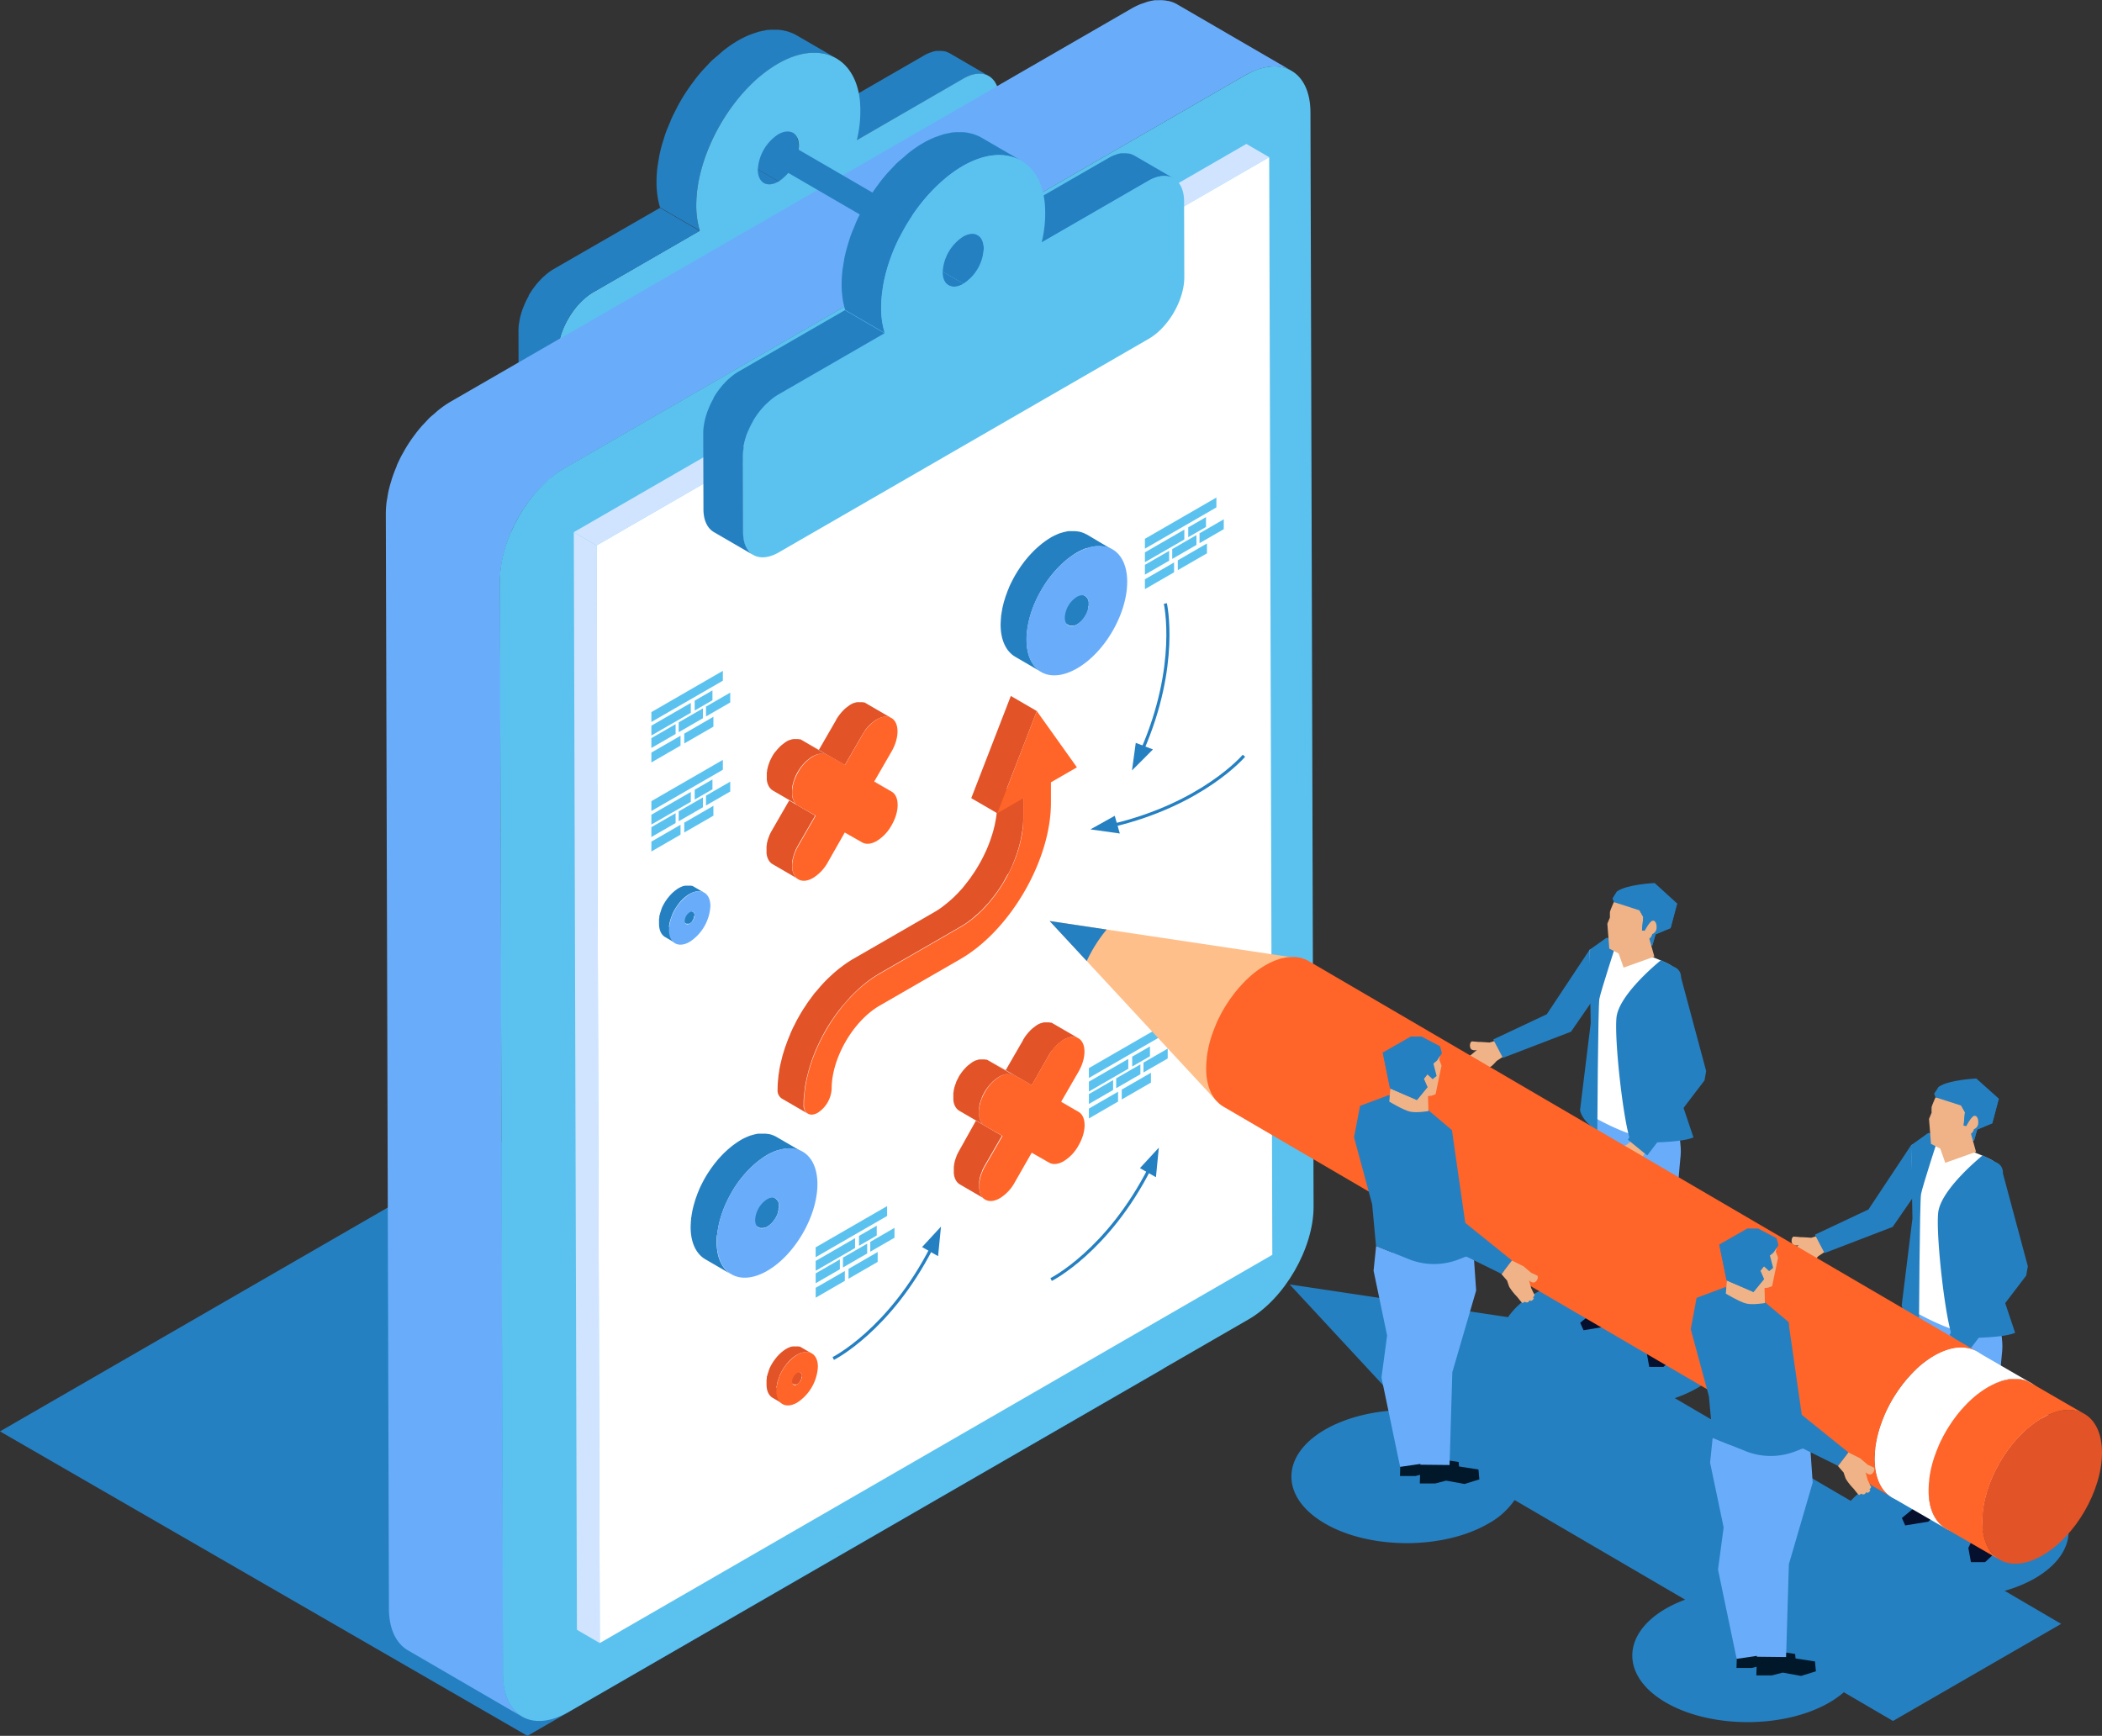 <svg xmlns="http://www.w3.org/2000/svg" xmlns:xlink="http://www.w3.org/1999/xlink" viewBox="0 0 675.02 557.52"><rect x="0" y="0" width="675.02" height="557.52" fill="#333333" stroke="none"/><defs><style>.cls-1,.cls-13{fill:none;}.cls-2{clip-path:url(#clip-path);}.cls-3{fill:#2580c2;}.cls-4{clip-path:url(#clip-path-2);}.cls-5{fill:#5bc2ef;}.cls-6{fill:#69adfa;}.cls-7{fill:#d1e4ff;}.cls-8{fill:#fff;}.cls-9{clip-path:url(#clip-path-4);}.cls-10{fill:#9e2900;}.cls-11{fill:#e25327;}.cls-12{fill:#ff6428;}.cls-13{stroke:#2580c2;stroke-miterlimit:10;}.cls-14{fill:#efb387;}.cls-15{fill:#04102d;}.cls-16{fill:#ffbf8a;}.cls-17{fill:#001829;}</style><clipPath id="clip-path" transform="translate(-54.17 -14.39)"><rect class="cls-1" width="841.89" height="595.28"/></clipPath><clipPath id="clip-path-2" transform="translate(-54.17 -14.39)"><path class="cls-1" d="M286.72,65.74l12.74,7.4c1.2.7,2.85.6,4.68-.45l-12.74-7.4c-1.82,1.05-3.48,1.15-4.68.45"/></clipPath><clipPath id="clip-path-4" transform="translate(-54.17 -14.39)"><path class="cls-1" d="M346.08,98.61l12.74,7.4c1.2.7,2.85.6,4.68-.45l-12.74-7.4c-1.82,1.05-3.48,1.15-4.68.45"/></clipPath></defs><title>Risorsa 1</title><g id="Livello_2" data-name="Livello 2"><g id="Livello_1-2" data-name="Livello 1"><g class="cls-2"><path class="cls-3" d="M707.64,521.31c14.46-8.35,14.46-21.88,0-30.23s-37.9-8.35-52.36,0a27.11,27.11,0,0,0-6.77,5.36l-56.53-33a41.41,41.41,0,0,0,7.18-3.21c14.46-8.35,14.46-21.88,0-30.23s-37.9-8.35-52.36,0a24.55,24.55,0,0,0-8.36,7.43l-51.8-7.76-18.31-2.75,37.4,40.35c-9.4,0-18.78,2.11-26,6.25-14.46,8.35-14.46,21.88,0,30.23s37.91,8.35,52.36,0a24.44,24.44,0,0,0,8.47-7.58l54.77,32A41,41,0,0,0,589.2,531c-14.46,8.35-14.46,21.89,0,30.24s37.91,8.34,52.37,0a30.28,30.28,0,0,0,4.72-3.34l15.79,9.22,54-31.18-18.15-10.61a44,44,0,0,0,9.7-4" transform="translate(-54.17 -14.39)"/><polygon class="cls-3" points="169.38 557.52 0 459.73 204.15 341.86 373.54 439.65 169.38 557.52"/><path class="cls-3" d="M366.08,38.5a9.15,9.15,0,0,1,1.88-.41l.17,0a6.76,6.76,0,0,1,1.84.09l.09,0a5.62,5.62,0,0,1,1.65.63L359,31.41l-.06,0a5.68,5.68,0,0,0-.58-.28,5.54,5.54,0,0,0-.61-.21l-.41-.09-.09,0-.14,0a6.46,6.46,0,0,0-.69-.08,6.8,6.8,0,0,0-.76,0l-.25,0-.17,0-.43,0a9.22,9.22,0,0,0-1,.22c-.14,0-.29.11-.44.15l-.4.14c-.17.06-.34.1-.51.18a13.84,13.84,0,0,0-1.61.8l-34.2,19.74,12.74,7.4,34.2-19.74a13.15,13.15,0,0,1,2.12-1l.4-.14" transform="translate(-54.17 -14.39)"/><path class="cls-3" d="M310.21,58.67a3.51,3.51,0,0,0-1.41-1.6l-12.74-7.4c1.19.69,1.92,2.16,1.93,4.24a11.15,11.15,0,0,1-.51,3.21l0,.07a15.38,15.38,0,0,1-1.39,3.18h0a15.46,15.46,0,0,1-2,2.76l-.11.12a11.44,11.44,0,0,1-2.52,2l12.74,7.4A11.06,11.06,0,0,0,306.36,71l.3-.32.11-.11.32-.34q.28-.32.54-.66c.15-.19.3-.39.44-.6s.26-.38.38-.57l.34-.56,0,0v0l.28-.5.29-.56c.09-.19.18-.38.26-.57s.17-.39.24-.59.15-.41.22-.62.07-.22.1-.33l0-.07.08-.27c.07-.25.13-.5.18-.75s.12-.61.15-.91a9.61,9.61,0,0,0,.08-1.28,6.3,6.3,0,0,0-.52-2.65" transform="translate(-54.17 -14.39)"/><path class="cls-3" d="M299.46,73.14l-12.74-7.4c1.2.7,2.86.6,4.68-.45l12.74,7.4c-1.82,1.05-3.48,1.15-4.68.45" transform="translate(-54.17 -14.39)"/></g><g class="cls-4"><path class="cls-3" d="M299.46,73.14l-12.74-7.4,0,0,12.74,7.41,0,0" transform="translate(-54.17 -14.39)"/><path class="cls-3" d="M299.5,73.16l-12.74-7.4.33.16,12.74,7.4-.33-.16" transform="translate(-54.17 -14.39)"/><path class="cls-3" d="M299.83,73.33l-12.74-7.4.35.12,12.74,7.4-.35-.12" transform="translate(-54.17 -14.39)"/><path class="cls-3" d="M300.18,73.45,287.44,66l.37.09,12.74,7.41-.37-.09" transform="translate(-54.17 -14.39)"/><path class="cls-3" d="M300.55,73.54l-12.74-7.4.4,0L301,73.58l-.4,0" transform="translate(-54.17 -14.39)"/><path class="cls-3" d="M301,73.58l-12.74-7.4h.44l12.74,7.4H301" transform="translate(-54.17 -14.39)"/><path class="cls-3" d="M301.39,73.59l-12.74-7.4.49,0,12.74,7.41-.49,0" transform="translate(-54.17 -14.39)"/><path class="cls-3" d="M301.88,73.54l-12.74-7.4a5.11,5.11,0,0,0,.58-.12l12.74,7.4a5.33,5.33,0,0,1-.58.12" transform="translate(-54.17 -14.39)"/><path class="cls-3" d="M302.46,73.41,289.71,66a6.33,6.33,0,0,0,.77-.27l12.74,7.4a6.32,6.32,0,0,1-.77.27" transform="translate(-54.17 -14.39)"/><path class="cls-3" d="M303.23,73.15l-12.74-7.4a8.08,8.08,0,0,0,.91-.45l12.74,7.4a7.89,7.89,0,0,1-.91.45" transform="translate(-54.17 -14.39)"/></g><g class="cls-2"><path class="cls-3" d="M278.42,73.35a50.1,50.1,0,0,1,1.33-5.76l.16-.54a59,59,0,0,1,2.3-6.22l.05-.11a63.69,63.69,0,0,1,3.11-6.16l.1-.17a64,64,0,0,1,3.68-5.63l.37-.5a59.07,59.07,0,0,1,3.85-4.63l.88-.93c1.07-1.11,2.19-2.12,3.32-3.11.51-.45,1-.93,1.53-1.35a40.86,40.86,0,0,1,5-3.44,30.26,30.26,0,0,1,3.15-1.56c.35-.15.69-.28,1-.41.6-.23,1.2-.44,1.79-.62.41-.12.81-.23,1.21-.33s.73-.17,1.09-.23,1-.15,1.42-.21l.78-.08a17,17,0,0,1,1.91,0h.18a15.06,15.06,0,0,1,2,.26l.51.12a13.63,13.63,0,0,1,1.44.42l.46.16a13,13,0,0,1,1.76.84L310,25.74l-.15-.08a13.17,13.17,0,0,0-1.37-.67l-.24-.09-.46-.16c-.24-.09-.48-.19-.74-.26s-.47-.11-.7-.16l-.51-.12-.31-.07a15,15,0,0,0-1.63-.19h-.23c-.51,0-1,0-1.55,0l-.34,0L301,24c-.29,0-.58,0-.87.09s-.37.09-.56.12c-.36.07-.72.15-1.08.23s-.45.08-.69.15-.35.13-.53.18c-.59.18-1.19.39-1.8.62-.24.09-.46.14-.7.24l-.33.16a30.31,30.31,0,0,0-3.15,1.56,40.8,40.8,0,0,0-5,3.44c-.52.42-1,.9-1.53,1.34-.78.68-1.58,1.31-2.34,2.05-.34.34-.66.71-1,1.06l-.87.93c-.34.37-.69.71-1,1.08q-1.1,1.26-2.14,2.61c-.24.31-.46.63-.7.95l-.36.49c-.23.32-.47.62-.69.94q-.79,1.12-1.53,2.28t-1.36,2.23l-.11.19-.1.17c-.35.61-.7,1.23-1,1.85s-.77,1.49-1.14,2.24-.64,1.38-.95,2.08l0,.1-.05.11q-.51,1.18-1,2.36t-.89,2.49c-.14.42-.26.84-.39,1.27l-.16.53c-.09.3-.19.59-.27.89q-.42,1.52-.74,3c-.13.62-.21,1.23-.32,1.84-.05.32-.12.64-.16,1s-.11.58-.15.87a39.59,39.59,0,0,0-.34,5.18,31.07,31.07,0,0,0,.3,4.32,24.46,24.46,0,0,0,.85,3.81l12.74,7.4a27.47,27.47,0,0,1-1.15-8.13,40.19,40.19,0,0,1,.49-6c0-.32.11-.63.16-1" transform="translate(-54.17 -14.39)"/><path class="cls-5" d="M363.56,39.61c6.35-3.67,11.48-.7,11.5,6.59l.07,24.36c0,7.29-5.08,16.13-11.43,19.79L244.9,158.95c-6.35,3.66-11.51.76-11.54-6.54l-.07-24.36c0-7.29,5.11-16.19,11.46-19.85l34.16-19.72a27.46,27.46,0,0,1-1.15-8.13c0-16.76,11.71-37.13,26.3-45.55,13.23-7.6,24.82-2.36,26.26,12a39.11,39.11,0,0,1-1,12.6ZM304.14,72.69a14.51,14.51,0,0,0,6.59-11.38c0-4.2-3-5.89-6.64-3.78a14.51,14.51,0,0,0-6.56,11.4c0,4.16,3,5.85,6.6,3.76" transform="translate(-54.17 -14.39)"/><path class="cls-3" d="M233.58,125a21.84,21.84,0,0,1,.58-2.51l.07-.23a25.53,25.53,0,0,1,1-2.72l0,0a27.69,27.69,0,0,1,1.36-2.68l0-.08a27.64,27.64,0,0,1,1.61-2.46l.16-.21a25.65,25.65,0,0,1,1.68-2l.38-.41c.46-.48,1-.92,1.45-1.35.22-.19.44-.4.67-.59a17.78,17.78,0,0,1,2.16-1.5l34.16-19.72-12.74-7.4L232,100.8a17.7,17.7,0,0,0-2.16,1.5c-.23.18-.44.39-.66.58s-.69.57-1,.89c-.15.15-.29.31-.44.47l-.38.41c-.15.16-.3.3-.44.47q-.48.55-.93,1.14l-.31.42-.16.22-.3.4c-.23.33-.45.66-.67,1s-.4.64-.6,1l0,.09,0,.07c-.15.27-.31.54-.45.82s-.34.65-.5,1-.28.6-.41.9l0,0,0,.05q-.22.51-.42,1t-.39,1.08c-.06.18-.11.36-.17.54l-.07.24-.12.39q-.18.66-.32,1.32c-.06.27-.09.53-.14.79s-.05.28-.07.42,0,.26-.07.38a17.07,17.07,0,0,0-.15,2.25l.07,24.36c0,3.61,1.29,6.15,3.34,7.35l12.74,7.4c-2.06-1.2-3.33-3.73-3.34-7.35l-.07-24.36a17.41,17.41,0,0,1,.21-2.63c0-.14,0-.27.07-.41" transform="translate(-54.17 -14.39)"/><path class="cls-6" d="M458.62,36.55a17,17,0,0,1,3.43-.75l.31,0a12.45,12.45,0,0,1,3.37.17l.17,0a10.25,10.25,0,0,1,3,1.14L432.24,15.81l-.11-.07a10,10,0,0,0-1.05-.51,10.35,10.35,0,0,0-1.11-.39c-.24-.07-.5-.12-.75-.17l-.17,0-.26-.06a11.6,11.6,0,0,0-1.27-.15,12.78,12.78,0,0,0-1.39,0l-.46,0-.31,0c-.26,0-.52,0-.79.08a16.91,16.91,0,0,0-1.84.39c-.26.07-.54.19-.8.28l-.73.25c-.31.11-.62.19-.93.32a25.31,25.31,0,0,0-2.93,1.46L198.87,143.4a32.26,32.26,0,0,0-3.93,2.73c-.42.33-.81.71-1.22,1.07-.61.54-1.25,1-1.84,1.62-.27.27-.53.57-.8.85l-.69.74c-.26.29-.54.55-.8.85q-.87,1-1.7,2.06c-.19.25-.37.51-.57.77l-.29.39c-.18.24-.36.48-.54.73q-.62.89-1.21,1.8t-1.08,1.77l-.09.16-.09.15c-.27.48-.55,1-.81,1.45s-.61,1.18-.9,1.78-.51,1.1-.76,1.65l0,.08,0,.08q-.41.93-.77,1.88t-.71,2c-.11.33-.2.67-.3,1l-.13.43c-.07.23-.15.47-.21.7q-.33,1.2-.59,2.4c-.1.49-.17,1-.25,1.45,0,.25-.09.5-.13.76s-.09.46-.12.69a31.24,31.24,0,0,0-.27,4.09l1,351.46c0,6.61,2.35,11.26,6.11,13.45l36.68,21.32c-3.76-2.18-6.09-6.84-6.11-13.45l-1-351.46a32,32,0,0,1,.39-4.78c0-.25.09-.51.13-.76a40,40,0,0,1,1.05-4.55l.13-.43a46.51,46.51,0,0,1,1.82-4.93l0-.08a50.63,50.63,0,0,1,2.47-4.88l.08-.15a50.57,50.57,0,0,1,2.92-4.46l.29-.39a46.85,46.85,0,0,1,3.06-3.68l.69-.73c.85-.88,1.74-1.68,2.64-2.47.4-.35.8-.74,1.21-1.07a32.36,32.36,0,0,1,3.94-2.73L454,38.59a24,24,0,0,1,3.87-1.78l.73-.25" transform="translate(-54.17 -14.39)"/><path class="cls-5" d="M454,38.59c11.56-6.68,21-1.32,21,11.93L476,402c0,13.29-9.3,29.47-20.87,36.14L236.69,564.26c-11.57,6.68-20.93,1.3-21-12l-1-351.46c0-13.25,9.27-29.41,20.83-36.09Z" transform="translate(-54.17 -14.39)"/><polygon class="cls-7" points="192.6 527.71 185.27 523.45 184.27 170.92 191.61 175.18 192.6 527.71"/><polygon class="cls-7" points="191.61 175.18 184.27 170.92 400.24 46.23 407.58 50.49 191.61 175.18"/><polygon class="cls-8" points="407.58 50.49 408.58 403.02 192.61 527.71 191.61 175.18 407.58 50.49"/><path class="cls-3" d="M372.08,98.18h0l-66-38.37h0l-.15-.07-.16-.05-.17,0-.18,0H305l-.26.05-.34.12a3.31,3.31,0,0,0-.4.2,4.87,4.87,0,0,0-1,.76l-.14.15,0,0-.13.14-.24.29-.2.26-.17.25-.15.25,0,0h0l-.11.2-.13.25-.12.26-.11.26-.1.28-.05.16v0l0,.11c0,.11-.06.22-.08.34s-.05.27-.07.4a4.24,4.24,0,0,0,0,.57,2.06,2.06,0,0,0,.85,1.88l66,38.37a1.54,1.54,0,0,1-.4-.46c.51.7,1.4.87,2.49.24a6.43,6.43,0,0,0,2.91-5,2,2,0,0,0-.87-1.86m-.93-.19h0a1.52,1.52,0,0,1,.31.06,1.51,1.51,0,0,0-.31-.06m-4.05,5.43a2.82,2.82,0,0,0,.23,1.18,2.8,2.8,0,0,1-.23-1.18" transform="translate(-54.17 -14.39)"/><path class="cls-3" d="M425.44,71.37a9.23,9.23,0,0,1,1.88-.41l.17,0a6.76,6.76,0,0,1,1.84.09l.09,0a5.62,5.62,0,0,1,1.65.63l-12.74-7.4-.06,0a5.68,5.68,0,0,0-.58-.28,5.54,5.54,0,0,0-.61-.21l-.41-.09-.09,0-.14,0a6.46,6.46,0,0,0-.69-.08,6.8,6.8,0,0,0-.76,0l-.25,0-.17,0-.43,0a9.05,9.05,0,0,0-1,.22c-.14,0-.29.11-.44.15l-.4.14c-.17.06-.34.1-.51.18a13.84,13.84,0,0,0-1.61.8L376,84.82l12.74,7.4,34.2-19.74a13.24,13.24,0,0,1,2.12-1l.4-.14" transform="translate(-54.17 -14.39)"/><path class="cls-3" d="M369.57,91.54a3.51,3.51,0,0,0-1.41-1.6l-12.74-7.4c1.19.69,1.92,2.16,1.93,4.24a11.15,11.15,0,0,1-.51,3.2l0,.07a15.36,15.36,0,0,1-1.39,3.18h0a15.46,15.46,0,0,1-2,2.76l-.11.12a11.41,11.41,0,0,1-2.52,2l12.74,7.4a11.06,11.06,0,0,0,2.21-1.72l.3-.32.11-.11.32-.34q.28-.32.54-.65c.15-.19.3-.39.44-.6s.26-.38.38-.57l.34-.56,0,0v0l.28-.5.29-.56c.09-.19.18-.38.26-.57s.17-.39.24-.59.15-.41.22-.62.07-.22.1-.33l0-.07.08-.27c.07-.25.13-.5.18-.75s.12-.61.15-.91a9.6,9.6,0,0,0,.08-1.28,6.3,6.3,0,0,0-.52-2.65" transform="translate(-54.17 -14.39)"/><path class="cls-3" d="M358.82,106l-12.74-7.4c1.2.7,2.86.6,4.68-.45l12.74,7.4c-1.82,1.05-3.48,1.15-4.68.45" transform="translate(-54.17 -14.39)"/></g><g class="cls-9"><path class="cls-3" d="M358.82,106l-12.74-7.4,0,0,12.74,7.4,0,0" transform="translate(-54.17 -14.39)"/><path class="cls-3" d="M358.86,106l-12.74-7.4.33.16,12.74,7.4-.33-.16" transform="translate(-54.17 -14.39)"/><path class="cls-3" d="M359.19,106.2l-12.74-7.4.35.12,12.74,7.4-.35-.12" transform="translate(-54.17 -14.39)"/><path class="cls-3" d="M359.54,106.32l-12.74-7.4.37.09,12.74,7.4-.37-.09" transform="translate(-54.17 -14.39)"/><path class="cls-3" d="M359.91,106.41,347.17,99l.4,0,12.74,7.4-.4,0" transform="translate(-54.17 -14.39)"/><path class="cls-3" d="M360.31,106.45l-12.74-7.4H348l12.74,7.4h-.44" transform="translate(-54.17 -14.39)"/><path class="cls-3" d="M360.75,106.46,348,99.05l.49,0,12.74,7.4-.49,0" transform="translate(-54.17 -14.39)"/><path class="cls-3" d="M361.24,106.41,348.5,99a5.28,5.28,0,0,0,.58-.12l12.74,7.4a5.28,5.28,0,0,1-.58.12" transform="translate(-54.17 -14.39)"/><path class="cls-3" d="M361.82,106.29l-12.74-7.4a6.33,6.33,0,0,0,.77-.27l12.74,7.4a6.32,6.32,0,0,1-.77.27" transform="translate(-54.17 -14.39)"/><path class="cls-3" d="M362.59,106l-12.74-7.4a8.08,8.08,0,0,0,.91-.45l12.74,7.4a7.74,7.74,0,0,1-.91.45" transform="translate(-54.17 -14.39)"/></g><g class="cls-2"><path class="cls-3" d="M337.78,106.22a50.31,50.31,0,0,1,1.33-5.76l.16-.54a58.75,58.75,0,0,1,2.3-6.22l.05-.11a63.69,63.69,0,0,1,3.11-6.16l.1-.18a64.09,64.09,0,0,1,3.68-5.63l.37-.5a59.06,59.06,0,0,1,3.85-4.63l.88-.93c1.07-1.11,2.19-2.12,3.32-3.11.51-.45,1-.93,1.53-1.35a40.77,40.77,0,0,1,5-3.44,30.26,30.26,0,0,1,3.15-1.56c.35-.15.69-.28,1-.41.6-.23,1.2-.44,1.79-.62.41-.12.81-.23,1.21-.33s.73-.17,1.09-.23,1-.15,1.42-.2l.78-.08a17,17,0,0,1,1.91,0H376a15.07,15.07,0,0,1,2,.26l.51.12a13.65,13.65,0,0,1,1.44.42l.46.16a13,13,0,0,1,1.76.84l-12.74-7.4-.15-.08a13.27,13.27,0,0,0-1.37-.67l-.24-.09-.46-.16c-.24-.09-.48-.19-.74-.26s-.47-.11-.7-.16l-.51-.12-.31-.07a14.92,14.92,0,0,0-1.63-.19h-.23c-.51,0-1,0-1.55,0l-.34,0-.78.08c-.29,0-.58,0-.87.09s-.37.09-.56.12c-.36.07-.72.14-1.08.23s-.45.08-.69.15-.35.13-.53.18c-.59.18-1.19.39-1.8.62-.23.09-.46.14-.7.24l-.33.16a30.32,30.32,0,0,0-3.15,1.56,40.8,40.8,0,0,0-5,3.44c-.52.42-1,.9-1.53,1.34-.78.68-1.58,1.31-2.33,2.05-.34.34-.66.71-1,1.06l-.87.93c-.34.37-.69.71-1,1.08q-1.1,1.26-2.14,2.61c-.24.31-.46.63-.7.95l-.36.49c-.23.31-.47.62-.69.94q-.79,1.12-1.53,2.28t-1.36,2.23l-.11.19L332,80c-.35.61-.7,1.23-1,1.85s-.77,1.49-1.14,2.24-.64,1.38-.95,2.08l0,.1-.05.11q-.51,1.18-1,2.36t-.89,2.49c-.14.42-.26.84-.39,1.27l-.16.54c-.09.3-.19.59-.27.89q-.42,1.52-.74,3c-.13.62-.21,1.23-.32,1.84-.05.32-.12.64-.16,1s-.11.58-.15.87a39.62,39.62,0,0,0-.34,5.18,31.07,31.07,0,0,0,.3,4.32,24.46,24.46,0,0,0,.85,3.81l12.74,7.4a27.47,27.47,0,0,1-1.15-8.13,40.19,40.19,0,0,1,.49-6c0-.32.11-.63.16-1" transform="translate(-54.17 -14.39)"/><path class="cls-5" d="M422.92,72.48c6.35-3.67,11.48-.7,11.5,6.59l.07,24.36c0,7.29-5.08,16.13-11.43,19.79l-118.8,68.59c-6.35,3.66-11.52.76-11.54-6.54l-.07-24.36c0-7.29,5.11-16.19,11.46-19.85l34.16-19.72a27.5,27.5,0,0,1-1.15-8.13c0-16.76,11.71-37.13,26.3-45.55,13.23-7.6,24.82-2.36,26.26,12a39.11,39.11,0,0,1-1,12.6ZM363.5,105.56a14.51,14.51,0,0,0,6.59-11.38c0-4.2-3-5.89-6.64-3.78a14.51,14.51,0,0,0-6.56,11.4c0,4.16,3,5.85,6.6,3.76" transform="translate(-54.17 -14.39)"/><path class="cls-3" d="M292.94,157.88a21.84,21.84,0,0,1,.58-2.51l.07-.23a25.53,25.53,0,0,1,1-2.72l0,0a27.69,27.69,0,0,1,1.36-2.68l0-.08a27.64,27.64,0,0,1,1.61-2.46l.16-.21a25.82,25.82,0,0,1,1.68-2l.38-.41c.46-.48,1-.92,1.45-1.35.22-.19.44-.4.67-.59a17.77,17.77,0,0,1,2.16-1.5l34.16-19.72-12.74-7.4-34.16,19.72a17.58,17.58,0,0,0-2.16,1.5c-.23.18-.44.39-.66.58s-.69.57-1,.89c-.15.15-.29.31-.44.46l-.38.41c-.15.16-.3.3-.44.47q-.48.55-.93,1.14l-.31.42-.16.22-.3.4c-.23.33-.45.66-.67,1s-.4.64-.59,1l0,.09,0,.07c-.15.27-.31.54-.45.82s-.34.65-.5,1-.28.6-.41.9l0,0,0,.05q-.22.51-.42,1t-.39,1.08c-.06.18-.11.36-.17.54l-.07.24-.12.39q-.18.66-.32,1.32c-.06.27-.09.53-.14.79s-.05.28-.07.42,0,.26-.07.38a17.25,17.25,0,0,0-.15,2.25l.07,24.36c0,3.61,1.29,6.15,3.34,7.35l12.74,7.4c-2.06-1.19-3.33-3.73-3.34-7.34l-.07-24.36a17.41,17.41,0,0,1,.21-2.63c0-.14,0-.27.07-.41" transform="translate(-54.17 -14.39)"/><polygon class="cls-10" points="280.74 251.06 272.39 246.21 277.98 249.39 286.32 254.24 280.74 251.06"/><path class="cls-11" d="M309.87,296.29a3.26,3.26,0,0,1-.29-.32l-.14-.19a3.68,3.68,0,0,1-.23-.36l-.11-.21a4.53,4.53,0,0,1-.19-.46l-.07-.18a5.81,5.81,0,0,1-.18-.7s0-.09,0-.13q-.05-.31-.08-.63c0-.09,0-.18,0-.27s0-.36,0-.55,0-.21,0-.31,0-.38,0-.57,0-.2,0-.31.07-.41.11-.61,0-.18.05-.27.05-.21.08-.32.08-.32.13-.49l.07-.24c.06-.18.11-.36.18-.55l.08-.23c.08-.22.17-.45.27-.67l0-.08c.11-.25.23-.5.35-.75l.1-.19c.13-.25.26-.5.4-.74l5.55-9.62-8.35-4.85-5.55,9.62-.29.51-.12.23-.09.19-.08.15q-.14.29-.26.57v0l0,.08c-.07.16-.14.32-.2.49l-.07.19-.08.23-.08.21c0,.11-.07.23-.1.34l-.07.24,0,.1c0,.13-.07.26-.1.39s-.05.21-.08.32l0,.06c0,.07,0,.14,0,.22s-.08.41-.1.61l0,.11c0,.07,0,.13,0,.2s0,.38,0,.57,0,.21,0,.31,0,.37,0,.55,0,.18,0,.27,0,.42.08.63c0,0,0,.09,0,.13a6,6,0,0,0,.18.7l.07.18a4.87,4.87,0,0,0,.19.46l.11.21a3.76,3.76,0,0,0,.22.36l.14.19a3.54,3.54,0,0,0,.29.32l.14.14a3.29,3.29,0,0,0,.51.36l8.34,4.85a3.13,3.13,0,0,1-.51-.36l-.14-.14" transform="translate(-54.17 -14.39)"/><path class="cls-11" d="M331.93,249l.17-.23.33-.41.23-.28.23-.26.45-.48.2-.2a12.36,12.36,0,0,1,1-.85l.14-.1a10.13,10.13,0,0,1,1-.7,8,8,0,0,1,.84-.42l.24-.1.49-.17.25-.07.28-.06.34-.06.2,0,.38,0h.16a3.76,3.76,0,0,1,.5.05h0a3.43,3.43,0,0,1,.44.12l.12,0a3.42,3.42,0,0,1,.46.21l-8.34-4.85h0l-.33-.16-.1,0-.12,0-.13,0-.31-.07H331l-.4,0h-.44l-.18,0-.2,0h-.11l-.23,0-.28.06-.09,0-.16.05-.49.17-.13,0-.11.05a8.13,8.13,0,0,0-.84.42,10,10,0,0,0-1,.71l-.14.1a12.14,12.14,0,0,0-1,.85l-.09.08-.11.12-.45.48-.16.17-.07.09-.23.28-.23.28-.1.13-.17.23-.17.23-.19.28-.13.19-.07.1-.35.57,0,.08-5.55,9.62,8.35,4.85,5.55-9.62c.15-.26.3-.51.46-.75l.13-.2.35-.5" transform="translate(-54.17 -14.39)"/><polygon class="cls-10" points="265.69 242.48 257.34 237.63 262.93 240.82 271.27 245.67 265.69 242.48"/><path class="cls-12" d="M335.7,245.48c1.71-1,3.42-1.22,4.73-.48,2.61,1.49,2.62,6.34,0,10.84l-5.55,9.61,5.59,3.18c2.61,1.49,2.62,6.34,0,10.84a13.55,13.55,0,0,1-4.71,5c-1.71,1-3.42,1.23-4.72.48l-5.59-3.18L320,291.35a13.54,13.54,0,0,1-4.71,5c-1.71,1-3.42,1.23-4.72.48-2.62-1.49-2.63-6.35,0-10.84l5.55-9.62-5.59-3.18c-2.62-1.49-2.63-6.34,0-10.84a13.57,13.57,0,0,1,4.71-5c1.71-1,3.42-1.22,4.72-.47l5.58,3.19,5.55-9.62a13.54,13.54,0,0,1,4.71-5" transform="translate(-54.17 -14.39)"/><path class="cls-11" d="M309.51,272.34l-.14-.19a4,4,0,0,1-.22-.36l-.11-.21a4.54,4.54,0,0,1-.19-.46l-.07-.18a5.81,5.81,0,0,1-.18-.7s0-.09,0-.13c0-.21-.06-.42-.08-.63s0-.18,0-.27,0-.36,0-.55,0-.21,0-.31,0-.38,0-.57,0-.21,0-.31.07-.41.11-.61,0-.18.05-.27.05-.21.08-.32.08-.32.13-.49l.07-.24c.06-.18.11-.36.18-.55l.08-.23q.12-.33.26-.66l0-.09c.11-.25.23-.5.35-.75l.09-.18c.13-.25.26-.5.4-.74s.3-.5.46-.74l.13-.2.35-.5.17-.23.33-.41.23-.29.23-.25.46-.49.2-.2a12.19,12.19,0,0,1,1-.85l.14-.1a10.15,10.15,0,0,1,1-.71,8,8,0,0,1,.84-.42l.24-.1.49-.17.25-.07.27-.06.34-.06.2,0,.38,0h.15a3.74,3.74,0,0,1,.5.05h.06a3.35,3.35,0,0,1,.43.12l.12,0a3.26,3.26,0,0,1,.46.21L311.51,252h0l-.34-.16-.1,0-.12,0-.13,0-.3-.07h-.07l-.4,0h-.44l-.18,0-.2,0h-.11l-.22,0-.28.06-.09,0-.16.05-.49.17-.13,0-.11.05a8.13,8.13,0,0,0-.84.41,10,10,0,0,0-1,.71l-.14.1a12.43,12.43,0,0,0-1,.85l-.09.08-.11.12-.45.48-.16.17-.07.08-.23.28-.23.28-.1.13L303,256l-.17.24-.18.27-.13.2-.07.11-.35.57,0,.06-.28.5-.12.24-.09.19-.07.14c-.09.19-.18.39-.26.58v0l0,.09c-.07.16-.13.32-.19.48l-.07.19-.08.23-.07.21-.1.34-.07.25,0,.09c0,.13-.06.26-.1.39l-.08.32v.06c0,.07,0,.14,0,.21s-.08.41-.11.61l0,.11c0,.07,0,.13,0,.2s0,.38,0,.57,0,.21,0,.31,0,.37,0,.55,0,.18,0,.27,0,.43.08.64c0,0,0,.09,0,.13a5.76,5.76,0,0,0,.18.7l.07.18a4.63,4.63,0,0,0,.19.46l.11.21a3.93,3.93,0,0,0,.23.36l.14.19a3.83,3.83,0,0,0,.29.32l.14.14a3.17,3.17,0,0,0,.51.37l8.35,4.85a3.25,3.25,0,0,1-.51-.37l-.14-.14a3.39,3.39,0,0,1-.29-.32" transform="translate(-54.17 -14.39)"/><polygon class="cls-10" points="340.76 353.91 332.42 349.06 338.01 352.25 346.35 357.1 340.76 353.91"/><path class="cls-11" d="M369.9,399.15a3.41,3.41,0,0,1-.29-.32l-.14-.19a4.13,4.13,0,0,1-.23-.36l-.11-.21a4.58,4.58,0,0,1-.19-.46c0-.06,0-.12-.07-.18a6,6,0,0,1-.18-.7s0-.09,0-.14c0-.2-.06-.41-.08-.63s0-.18,0-.27,0-.36,0-.55,0-.21,0-.31,0-.38,0-.57,0-.2,0-.31.07-.41.11-.62,0-.18,0-.27.05-.21.08-.32.08-.32.13-.49l.07-.24c.06-.18.11-.36.18-.55l.08-.23c.08-.22.17-.44.26-.66l0-.1c.11-.25.22-.5.35-.75l.1-.19c.13-.25.26-.49.4-.74l5.55-9.62-8.34-4.85L362.17,384l-.28.5-.12.24-.09.18-.07.14-.26.57v0l0,.1c-.07.15-.13.31-.19.46l-.07.19-.08.23-.07.2c0,.12-.07.23-.11.35l-.07.24,0,.09c0,.13-.07.27-.1.4s-.05.21-.08.32v.05c0,.07,0,.14,0,.21s-.08.41-.11.62l0,.11c0,.07,0,.13,0,.2s0,.38,0,.57,0,.21,0,.31,0,.37,0,.54,0,.19,0,.28,0,.43.08.63c0,0,0,.09,0,.13a6,6,0,0,0,.18.7l.07.18a4.93,4.93,0,0,0,.19.46l.11.21a4,4,0,0,0,.22.36l.14.19a3.54,3.54,0,0,0,.29.32l.14.14a3.28,3.28,0,0,0,.51.37l8.35,4.85a3.11,3.11,0,0,1-.51-.37l-.14-.14" transform="translate(-54.17 -14.39)"/><path class="cls-11" d="M392,351.86l.17-.23.33-.41.23-.28.23-.26.45-.48.2-.2a12.52,12.52,0,0,1,1-.85l.14-.1a10.13,10.13,0,0,1,1-.71,8,8,0,0,1,.84-.42l.24-.1.49-.17.25-.07.28-.06.34-.06.2,0,.38,0h.16a3.76,3.76,0,0,1,.5.05h0a3.46,3.46,0,0,1,.44.12l.12,0a3.29,3.29,0,0,1,.46.21L392.11,343h0l-.34-.17-.1,0-.12,0-.13,0-.31-.07H391l-.4,0h-.44l-.18,0-.2,0h-.11l-.22,0-.28.06-.09,0-.16.05-.49.17-.13,0-.11.05a8.13,8.13,0,0,0-.84.42,10.14,10.14,0,0,0-1,.71l-.14.1a12.34,12.34,0,0,0-1,.85l-.09.08-.11.12-.45.48-.16.17-.07.08-.23.28-.23.28-.1.13-.17.23-.17.23-.18.27-.13.2-.07.1-.35.57,0,.08-5.55,9.61,8.35,4.85L391,353.3c.15-.26.3-.51.46-.75l.13-.2.35-.5" transform="translate(-54.17 -14.39)"/><polygon class="cls-10" points="325.72 345.34 317.37 340.49 322.96 343.68 331.31 348.52 325.72 345.34"/><path class="cls-12" d="M395.73,348.33c1.71-1,3.42-1.22,4.73-.48,2.62,1.49,2.63,6.34,0,10.84l-5.55,9.61,5.59,3.18c2.62,1.48,2.63,6.34,0,10.84a13.55,13.55,0,0,1-4.71,5c-1.71,1-3.42,1.23-4.72.48l-5.58-3.19L380,394.21a13.54,13.54,0,0,1-4.71,5c-1.71,1-3.42,1.23-4.72.48-2.61-1.5-2.62-6.35,0-10.84l5.55-9.62L370.48,376c-2.61-1.5-2.62-6.34,0-10.84a13.57,13.57,0,0,1,4.71-5c1.71-1,3.42-1.22,4.72-.47l5.59,3.18L391,353.3a13.54,13.54,0,0,1,4.71-5" transform="translate(-54.17 -14.39)"/><path class="cls-11" d="M369.54,375.2l-.14-.19a3.87,3.87,0,0,1-.22-.36l-.11-.21c-.07-.15-.13-.3-.19-.46l-.07-.18a5.79,5.79,0,0,1-.17-.7s0-.09,0-.14c0-.2-.06-.41-.08-.62s0-.18,0-.27,0-.36,0-.55,0-.21,0-.31,0-.38,0-.57,0-.2,0-.31.07-.41.11-.62,0-.17,0-.26l.08-.32c0-.16.08-.32.12-.48l.08-.25c.05-.18.11-.36.18-.54l.08-.23c.08-.22.16-.43.25-.65l0-.11q.16-.37.35-.75l.09-.18c.13-.25.26-.49.4-.74s.3-.5.46-.75l.13-.2.35-.5.17-.23.33-.41.23-.28.23-.25.45-.49.2-.2a12.18,12.18,0,0,1,1-.85l.14-.1a10,10,0,0,1,1-.71,7.85,7.85,0,0,1,.84-.42l.23-.1.49-.17.25-.07.27-.06.34-.06.2,0,.38,0h.15a3.75,3.75,0,0,1,.5.05h.06a3.36,3.36,0,0,1,.43.12l.12,0a3.31,3.31,0,0,1,.46.21l-8.35-4.85h0l-.34-.16-.1,0-.12,0-.14,0-.3-.07h-.07l-.4,0h-.44l-.18,0-.2,0h-.11l-.22,0-.27.06-.09,0-.16.05-.49.17-.13,0-.1.05a8.12,8.12,0,0,0-.84.41,10.17,10.17,0,0,0-1,.71l-.14.1a12.36,12.36,0,0,0-1,.85l-.09.08-.11.12-.45.49-.16.17-.07.08-.23.29-.23.28-.1.13-.17.24-.17.23-.18.27-.13.2-.08.11-.35.57,0,.06-.27.49-.12.25-.09.18-.07.14c-.09.19-.18.38-.26.58v0l0,.11-.18.45-.07.19-.08.23-.07.2c0,.12-.07.23-.11.35l-.07.24,0,.09c0,.13-.07.27-.1.4s-.05.21-.08.31v.05c0,.07,0,.14,0,.21s-.08.42-.11.62c0,0,0,.07,0,.11s0,.13,0,.2,0,.38,0,.57,0,.21,0,.31,0,.37,0,.54,0,.18,0,.27,0,.42.07.62c0,0,0,.1,0,.14a6,6,0,0,0,.17.7l.07.18a4.53,4.53,0,0,0,.19.46l.11.21c.07.13.14.25.22.36l.14.19a3.67,3.67,0,0,0,.29.32l.14.14a3.11,3.11,0,0,0,.51.37l8.34,4.85a3.28,3.28,0,0,1-.51-.37l-.14-.14a3.52,3.52,0,0,1-.29-.32" transform="translate(-54.17 -14.39)"/><path class="cls-3" d="M403.79,209.05a5.68,5.68,0,0,0,0-.75,2.69,2.69,0,0,0-1.12-2.47L394.38,201a2.69,2.69,0,0,1,1.12,2.47,5.8,5.8,0,0,1-.07.88l0,.14a7.35,7.35,0,0,1-.19.84l0,.08a8.35,8.35,0,0,1-.33.91v0a9.33,9.33,0,0,1-.45.9v0a9.36,9.36,0,0,1-.54.82l-.05.07c-.18.24-.37.46-.56.68l-.13.14c-.16.16-.32.31-.49.45l-.22.2a5.85,5.85,0,0,1-.72.5,4.48,4.48,0,0,1-.71.33l-.13,0a3.08,3.08,0,0,1-.63.14h-.06a2.32,2.32,0,0,1-.62,0h0a1.91,1.91,0,0,1-.55-.21l8.34,4.85h0l.19.1.2.07.14,0h.08l.23,0h.54l.34-.07.15-.05.14,0,.17-.06a4.56,4.56,0,0,0,.54-.27,5.85,5.85,0,0,0,.72-.5l.22-.2c.11-.1.23-.19.34-.3l.15-.15.13-.14.15-.16.31-.38.1-.14.05-.07.1-.13.22-.33.2-.33,0,0v0l.15-.27.17-.33.14-.3v0l.14-.35.13-.36.05-.18,0-.08,0-.13c0-.15.08-.29.11-.44s0-.18,0-.27l0-.14s0-.08,0-.13" transform="translate(-54.17 -14.39)"/><path class="cls-3" d="M403.2,190.45l.09,0c.4-.13.78-.23,1.17-.33l.66-.14c.29-.06.58-.1.86-.13l.49,0a10.24,10.24,0,0,1,1,0h.23a9.09,9.09,0,0,1,1.2.15l.29.07a8.14,8.14,0,0,1,.89.26l.27.1a7.88,7.88,0,0,1,1.06.51h0L403.09,186l-.09,0a7.76,7.76,0,0,0-.81-.4l-.16-.06-.27-.1-.42-.15-.46-.11-.29-.07-.16,0a8.87,8.87,0,0,0-1-.12h-.29c-.26,0-.52,0-.78,0l-.26,0-.49,0-.46,0-.4.09-.66.14-.36.08-.81.25-.09,0q-.49.17-1,.38l-.39.18-.38.17c-.49.23-1,.48-1.48.77s-1,.63-1.54,1l-.49.36c-.34.25-.68.5-1,.76l-.55.46q-.46.39-.91.8l-.54.51-.34.31-.35.37q-.55.56-1.08,1.15l-.34.36-.28.34-.63.77-.41.5-.32.44-.45.61-.31.42c-.17.24-.33.49-.49.74l-.31.47-.13.19q-.43.68-.84,1.37l-.05.09-.16.28c-.19.33-.37.66-.55,1l-.24.46-.25.49-.22.43c-.18.37-.35.75-.52,1.13l-.1.22,0,.06q-.31.72-.59,1.45l-.09.26-.19.53c-.09.24-.18.49-.26.73s-.11.37-.17.56-.14.45-.21.67-.09.28-.13.42-.12.49-.18.73-.14.55-.2.83c0,.1-.05.2-.07.29s-.06.39-.1.59c-.08.43-.16.86-.22,1.28,0,.12,0,.24-.06.36s-.05.53-.08.8,0,.38-.06.57c0,.6-.07,1.2-.07,1.78,0,5.09,1.82,8.67,4.72,10.36l8.34,4.85c-2.9-1.69-4.7-5.27-4.72-10.36,0-.59,0-1.18.07-1.78,0-.19,0-.38.06-.57q.06-.58.14-1.16c.06-.43.14-.85.22-1.28s.11-.59.17-.89.13-.55.2-.83.19-.76.31-1.15c.07-.22.13-.45.2-.67q.2-.65.43-1.3l.19-.53c.22-.59.46-1.19.72-1.77l.1-.21q.35-.78.73-1.55l.25-.49q.38-.73.79-1.45l.16-.29c.32-.56.67-1.11,1-1.66l.31-.47q.39-.59.8-1.15l.45-.61c.24-.32.48-.62.73-.93l.63-.77.62-.7q.53-.59,1.08-1.15c.23-.23.45-.46.68-.68l.54-.51q.45-.41.91-.8l.55-.46c.33-.27.67-.52,1-.76l.49-.36c.51-.35,1-.68,1.54-1s1-.54,1.48-.77l.38-.17c.47-.21.94-.4,1.39-.56" transform="translate(-54.17 -14.39)"/><path class="cls-6" d="M399.94,191.95c8.91-5.15,16.18-1,16.21,9.24S409,223.95,400,229.09s-16.18,1-16.21-9.24,7.2-22.76,16.11-27.9m.07,23a8.46,8.46,0,0,0,3.83-6.64c0-2.44-1.74-3.43-3.86-2.2a8.46,8.46,0,0,0-3.83,6.64c0,2.44,1.74,3.43,3.86,2.2" transform="translate(-54.17 -14.39)"/><path class="cls-3" d="M304.31,402.51a5.68,5.68,0,0,0,0-.75,2.69,2.69,0,0,0-1.12-2.47l-8.34-4.85a2.69,2.69,0,0,1,1.12,2.47,5.79,5.79,0,0,1-.07.88l0,.14a7.33,7.33,0,0,1-.19.84l0,.08a8.55,8.55,0,0,1-.33.91v0a9.31,9.31,0,0,1-.45.9v0a9.2,9.2,0,0,1-.54.82l-.05.07a8.62,8.62,0,0,1-.56.68l-.13.14c-.16.16-.32.31-.49.45l-.22.2a5.85,5.85,0,0,1-.72.5,4.45,4.45,0,0,1-.71.33l-.13,0a3.07,3.07,0,0,1-.63.14h-.06a2.33,2.33,0,0,1-.62,0h0a1.9,1.9,0,0,1-.55-.21l8.35,4.85h0l.19.1.2.07.14,0h.08l.23,0h.54l.34-.07.15-.05.13,0,.17-.06a4.56,4.56,0,0,0,.54-.27,5.93,5.93,0,0,0,.72-.5l.22-.2c.11-.1.23-.19.34-.3l.15-.15.13-.14.15-.16.31-.38.1-.14.05-.07.1-.14.22-.33.2-.33,0,0v0l.15-.27.17-.33.14-.3v0l.14-.35c0-.12.09-.24.13-.36l.06-.18,0-.08,0-.13c0-.15.08-.29.11-.44s0-.18,0-.27l0-.14s0-.09,0-.13" transform="translate(-54.17 -14.39)"/><path class="cls-3" d="M284.48,411q.06-.58.14-1.16c.06-.43.14-.85.22-1.28s.11-.59.17-.89.13-.55.2-.83.2-.77.31-1.15l.21-.67q.2-.65.43-1.29l.19-.53c.22-.6.46-1.19.71-1.78l.1-.22c.23-.52.48-1,.73-1.55l.25-.49q.38-.73.78-1.45l.16-.29q.49-.84,1-1.66l.31-.46q.39-.59.8-1.16l.45-.61c.24-.32.48-.63.73-.93l.63-.77.62-.7q.53-.59,1.08-1.15c.23-.23.45-.46.68-.68l.55-.51c.3-.27.6-.54.91-.8l.55-.46c.34-.27.68-.52,1-.77l.49-.35c.51-.35,1-.68,1.54-1s1-.54,1.48-.77l.38-.17c.47-.21.94-.4,1.39-.56l.1,0c.4-.13.78-.23,1.17-.33l.66-.14c.29-.06.58-.1.86-.13l.49,0a10.2,10.2,0,0,1,1,0h.23a8.91,8.91,0,0,1,1.2.15l.29.07a8.15,8.15,0,0,1,.89.26l.27.1a7.81,7.81,0,0,1,1.06.51l-8.35-4.85-.09-.05a7.74,7.74,0,0,0-.81-.4l-.16-.06-.27-.1-.42-.15-.46-.11-.29-.07-.16,0a9.13,9.13,0,0,0-1-.11h-.29c-.26,0-.52,0-.78,0l-.26,0-.48,0-.46,0-.4.08-.66.14-.36.08-.81.25-.09,0c-.33.11-.66.24-1,.38l-.4.18-.38.17c-.49.23-1,.48-1.48.77s-1,.63-1.54,1l-.49.35c-.34.25-.68.5-1,.76l-.55.46c-.31.26-.61.52-.91.8l-.55.51-.34.31-.35.37q-.55.56-1.08,1.14l-.34.37-.28.34-.63.77-.41.5-.32.44-.45.61-.31.42c-.17.24-.33.49-.49.74l-.32.47-.13.19q-.43.68-.84,1.37l-.05.09-.16.28c-.19.33-.37.66-.55,1l-.23.46-.25.49-.22.43c-.18.37-.35.75-.52,1.13l-.1.22,0,.06q-.31.72-.59,1.45l-.09.26-.19.53c-.09.24-.18.49-.26.74s-.11.37-.17.56l-.2.67c0,.14-.09.28-.13.42s-.12.49-.18.73-.14.55-.2.82c0,.1-.05.2-.07.29s-.07.4-.1.59c-.08.43-.16.86-.22,1.28,0,.12,0,.24-.06.36s-.05.53-.08.8,0,.38-.06.57c0,.6-.07,1.2-.07,1.78,0,5.09,1.82,8.67,4.72,10.36l8.35,4.85c-2.9-1.69-4.7-5.27-4.72-10.36,0-.59,0-1.18.07-1.78,0-.19,0-.38.06-.57" transform="translate(-54.17 -14.39)"/><path class="cls-6" d="M300.46,385.41c8.91-5.15,16.18-1,16.21,9.24s-7.2,22.76-16.11,27.9-16.18,1-16.21-9.24,7.2-22.76,16.11-27.9m.07,23a8.46,8.46,0,0,0,3.83-6.64c0-2.44-1.74-3.43-3.86-2.2a8.46,8.46,0,0,0-3.83,6.64c0,2.44,1.74,3.43,3.86,2.2" transform="translate(-54.17 -14.39)"/><path class="cls-11" d="M311.71,456.6a2.2,2.2,0,0,0,0-.31,1.11,1.11,0,0,0-.46-1l-3.44-2a1.11,1.11,0,0,1,.46,1,2.38,2.38,0,0,1,0,.36v.06a2.88,2.88,0,0,1-.08.35v0a3.38,3.38,0,0,1-.14.37h0a3.78,3.78,0,0,1-.19.37h0a3.73,3.73,0,0,1-.22.34l0,0a3.5,3.5,0,0,1-.23.28l-.05.06-.2.19-.09.08a2.62,2.62,0,0,1-.3.21,1.88,1.88,0,0,1-.29.13l-.06,0-.26.06h0a1,1,0,0,1-.26,0h0a.78.78,0,0,1-.23-.09l3.44,2h0l.08,0,.08,0h.41l.14,0,.06,0,.06,0,.07,0,.22-.11a2.49,2.49,0,0,0,.3-.21l.09-.08.14-.12.06-.06.05-.06.06-.07.13-.16,0-.06,0,0,0-.06.09-.14.08-.14h0l.06-.11.07-.14.06-.12h0l.06-.14.05-.15,0-.07v0l0-.05,0-.18,0-.11v-.11" transform="translate(-54.17 -14.39)"/><path class="cls-11" d="M303.53,460.09c0-.16,0-.32.06-.48s.06-.35.09-.53,0-.24.07-.37l.08-.34c0-.16.08-.32.13-.47l.08-.28c.06-.18.11-.36.18-.53l.08-.22c.09-.24.19-.49.3-.73l0-.09c.1-.22.2-.43.3-.64l.1-.2c.1-.2.21-.4.32-.6l.07-.12q.2-.35.42-.68l.13-.19.33-.48.18-.25.3-.39.26-.32.25-.29.44-.47.28-.28.23-.21.38-.33.23-.19.42-.32.2-.15c.21-.14.42-.28.63-.4s.41-.22.61-.32l.16-.07c.19-.09.39-.17.57-.23h0l.48-.13.27-.06.35-.05.2,0h.53a3.89,3.89,0,0,1,.49.06l.12,0,.37.1.11,0a3.37,3.37,0,0,1,.44.21l-3.44-2,0,0-.34-.16-.07,0-.11,0-.17-.06-.19,0-.12,0h-.07l-.4,0h-.55l-.2,0-.19,0-.16,0-.27.06-.15,0-.33.1h0l-.41.16-.16.07-.16.07c-.2.1-.4.2-.61.32s-.43.26-.63.4l-.2.15-.42.32-.23.19-.38.33-.23.21-.14.13-.14.15-.44.47-.14.15-.11.14-.26.32-.17.21-.13.18-.19.25-.13.17-.2.3-.13.19-.05.08-.35.56,0,0-.06.12-.23.41-.1.19-.1.2-.09.18-.21.46,0,.09v0q-.13.3-.24.6l0,.11-.08.22-.11.3-.07.23-.08.28-.05.17c0,.1,0,.2-.08.3s-.06.23-.08.34l0,.12c0,.08,0,.16,0,.24s-.07.35-.09.53,0,.1,0,.15,0,.22,0,.33,0,.16,0,.24c0,.25,0,.49,0,.74,0,2.1.75,3.58,1.95,4.28l3.44,2c-1.2-.7-1.94-2.17-1.95-4.27,0-.24,0-.49,0-.74,0-.08,0-.16,0-.24" transform="translate(-54.17 -14.39)"/><path class="cls-12" d="M310.13,449.54c3.68-2.12,6.68-.41,6.69,3.81a14.67,14.67,0,0,1-6.65,11.52c-3.68,2.12-6.68.41-6.69-3.81a14.67,14.67,0,0,1,6.65-11.51m0,9.49a3.49,3.49,0,0,0,1.58-2.74c0-1-.72-1.41-1.59-.91a3.49,3.49,0,0,0-1.58,2.74c0,1,.72,1.41,1.59.91" transform="translate(-54.17 -14.39)"/><path class="cls-3" d="M277.19,308.62a2.19,2.19,0,0,0,0-.31,1.11,1.11,0,0,0-.46-1l-3.44-2a1.11,1.11,0,0,1,.46,1,2.38,2.38,0,0,1,0,.36v.06a3.07,3.07,0,0,1-.08.35v0a3.38,3.38,0,0,1-.14.37h0a3.78,3.78,0,0,1-.19.37h0a4,4,0,0,1-.22.34l0,0a3.51,3.51,0,0,1-.23.28l-.05.06-.2.19-.09.08a2.5,2.5,0,0,1-.3.21,1.89,1.89,0,0,1-.29.13l-.06,0-.26.06h0a.94.94,0,0,1-.26,0h0a.78.78,0,0,1-.23-.09l3.44,2h0l.08,0,.08,0h.41l.14,0,.06,0,.06,0,.07,0,.22-.11a2.5,2.5,0,0,0,.3-.21l.09-.08.14-.12.06-.06.05-.06.06-.07.13-.16,0-.06,0,0,0-.06.09-.14.08-.14h0l.06-.11.07-.14.06-.12h0l.06-.14.05-.15,0-.08v0l0-.05,0-.18,0-.11v-.11" transform="translate(-54.17 -14.39)"/><path class="cls-3" d="M269,312.1c0-.16,0-.32.06-.48s.06-.35.09-.53,0-.24.07-.37l.08-.34c0-.16.08-.32.13-.47l.08-.28q.08-.27.18-.53l.08-.22c.09-.24.19-.49.3-.73l0-.09c.1-.22.2-.43.3-.64l.1-.2c.1-.2.21-.4.32-.6l.07-.12q.2-.35.42-.68l.13-.19.33-.48.18-.25.3-.39.26-.32.25-.29.44-.47.28-.28.23-.21.38-.33.23-.19.42-.32.2-.15c.21-.14.42-.28.63-.4s.41-.22.61-.32l.16-.07c.19-.09.39-.17.57-.23h0l.48-.13.27-.06.35-.05.2,0h.53a3.56,3.56,0,0,1,.49.06l.12,0,.37.11.11,0a3.25,3.25,0,0,1,.44.21l-3.44-2,0,0-.34-.16-.07,0-.11,0-.17-.06-.19,0-.12,0h-.07l-.4,0h-.55l-.2,0-.19,0-.17,0-.27.06-.15,0-.33.1h0l-.41.16-.16.07-.16.07c-.2.1-.4.2-.61.32s-.43.26-.63.4l-.2.15-.42.32-.23.19-.38.33-.23.21-.14.13-.14.15-.44.47-.14.15-.11.14-.26.32-.17.2-.13.18-.19.25-.13.17-.2.3-.13.19-.05.08-.35.57,0,0-.06.12-.23.41-.1.19-.1.2-.09.18-.21.47,0,.09v0q-.13.3-.24.6l0,.11-.08.22-.11.3-.07.23-.08.27-.05.17c0,.1,0,.2-.07.3s-.06.23-.08.34l0,.12c0,.08,0,.16,0,.24s-.07.35-.09.53,0,.1,0,.15,0,.22,0,.33,0,.16,0,.24c0,.25,0,.49,0,.73,0,2.1.75,3.58,1.95,4.28l3.44,2c-1.2-.7-1.94-2.17-1.95-4.27,0-.24,0-.49,0-.74,0-.08,0-.16,0-.24" transform="translate(-54.17 -14.39)"/><path class="cls-6" d="M275.61,301.56c3.68-2.12,6.68-.41,6.69,3.81a14.67,14.67,0,0,1-6.65,11.52C272,319,269,317.3,269,313.07a14.67,14.67,0,0,1,6.65-11.51m0,9.49a3.49,3.49,0,0,0,1.58-2.74c0-1-.72-1.41-1.59-.91a3.49,3.49,0,0,0-1.58,2.74c0,1,.72,1.41,1.59.91" transform="translate(-54.17 -14.39)"/><polygon class="cls-11" points="320.25 261.2 311.9 256.35 324.61 223.53 332.96 228.38 320.25 261.2"/><path class="cls-11" d="M382.51,281.18c0-.33.06-.67.1-1s.05-.48.07-.71c.06-.75.09-1.5.09-2.23l0-6.45-8.35-4.85,0,6.45c0,.73,0,1.48-.09,2.23,0,.24,0,.48-.07.71q-.07.72-.18,1.45c-.08.53-.17,1.07-.28,1.6-.07.37-.13.74-.22,1.11s-.17.69-.25,1-.24,1-.39,1.44c-.08.28-.17.56-.26.83q-.26.81-.54,1.63c-.08.22-.15.44-.24.66-.28.74-.58,1.49-.9,2.22l-.13.27c-.29.65-.6,1.3-.92,1.95l-.31.61q-.47.92-1,1.82l-.2.36q-.61,1.05-1.28,2.08l-.39.58q-.49.73-1,1.45l-.57.77c-.3.4-.6.78-.91,1.17s-.52.65-.79,1-.51.59-.77.88q-.66.74-1.35,1.43c-.28.29-.57.58-.86.86l-.68.63q-.57.52-1.15,1l-.69.57c-.42.33-.84.65-1.27,1l-.61.44c-.63.44-1.28.85-1.93,1.22l-26,15c-.78.45-1.55.95-2.32,1.47l-.74.53c-.51.37-1,.75-1.53,1.15l-.83.69q-.7.58-1.38,1.2l-.82.77-.51.47q-.68.67-1.34,1.37h0q-.67.71-1.31,1.45l-.42.5c-.32.38-.64.77-1,1.16s-.42.49-.61.75-.32.44-.48.65l-.68.92-.46.63c-.26.36-.5.74-.74,1.11l-.47.71-.2.29q-.65,1-1.26,2.06l-.08.14-.24.42c-.28.5-.57,1-.83,1.5-.12.23-.23.46-.35.7l-.37.73c-.11.22-.22.43-.33.64-.27.56-.53,1.13-.78,1.7l-.15.33,0,.09q-.47,1.09-.9,2.19l-.14.39c-.1.27-.19.53-.29.8s-.27.74-.4,1.11-.17.56-.26.84-.21.67-.31,1-.14.42-.19.63c-.1.37-.18.74-.27,1.1s-.21.83-.31,1.25c0,.15-.08.3-.11.44-.15.68-.27,1.36-.38,2,0,.14,0,.28-.06.42,0,.31-.1.61-.14.92s-.08.8-.12,1.21-.06.57-.09.86c-.07.9-.11,1.8-.11,2.69a3.12,3.12,0,0,0,1.3,2.85l8.35,4.85a3.11,3.11,0,0,1-1.3-2.85c0-.89,0-1.79.11-2.69,0-.29.06-.57.09-.86.07-.7.15-1.41.26-2.12,0-.14,0-.28.06-.42.13-.82.3-1.65.49-2.48.09-.42.2-.83.31-1.25.15-.58.29-1.16.46-1.74.1-.33.2-.67.31-1q.31-1,.66-2c.1-.27.19-.53.29-.8.34-.9.69-1.79,1.08-2.68l.15-.33c.35-.79.72-1.57,1.1-2.34l.37-.73q.57-1.11,1.19-2.2l.24-.42c.49-.85,1-1.68,1.53-2.5l.48-.71q.59-.88,1.21-1.74l.68-.92c.36-.48.73-.94,1.1-1.4s.63-.78,1-1.16c.57-.67,1.14-1.33,1.73-2h0c.6-.64,1.23-1.25,1.85-1.85l.82-.77c.45-.41.91-.81,1.37-1.2l.83-.69c.5-.4,1-.78,1.53-1.15l.74-.54c.76-.52,1.54-1,2.32-1.47l26-15c.65-.37,1.29-.79,1.93-1.22l.61-.44c.43-.31.85-.62,1.27-1l.69-.57c.39-.33.77-.66,1.15-1l.68-.63.42-.39c.15-.15.29-.31.43-.46q.69-.7,1.35-1.44c.14-.16.29-.3.43-.45l.35-.42c.27-.32.53-.64.79-1s.35-.41.51-.62.27-.36.4-.55l.57-.76.38-.52c.21-.3.41-.62.62-.92l.39-.59.16-.24q.54-.85,1-1.72l.07-.12.2-.36c.23-.41.47-.82.69-1.24L378,295l.31-.61.27-.53c.23-.47.44-.94.64-1.41l.13-.28,0-.08q.39-.9.74-1.82l.12-.33c.08-.22.16-.44.24-.66s.23-.61.33-.92.14-.47.21-.7.17-.56.26-.83.11-.35.16-.53.15-.61.23-.92.18-.69.25-1c0-.12.06-.25.09-.37s.08-.49.13-.74c.1-.54.2-1.07.28-1.61,0-.15.06-.3.08-.45" transform="translate(-54.17 -14.39)"/><path class="cls-12" d="M387.12,242.77,400,260.84l-8.34,4.81,0,6.45c.05,18.46-13,41-29,50.28l-26,15c-8.53,4.92-15.44,16.9-15.42,26.71a9.77,9.77,0,0,1-4.44,7.68c-2.46,1.42-4.45.28-4.46-2.54,0-15.45,10.85-34.31,24.28-42.06l26-15c11.16-6.44,20.21-22.12,20.17-34.94l0-6.45-8.34,4.81Z" transform="translate(-54.17 -14.39)"/><polygon class="cls-5" points="390.62 162.97 367.67 176.22 367.67 173.05 390.62 159.8 390.62 162.97"/><polygon class="cls-5" points="380.33 173.27 367.67 180.57 367.67 177.41 380.33 170.1 380.33 173.27"/><polygon class="cls-5" points="387.28 169.25 381.58 172.54 381.58 169.38 387.28 166.09 387.28 169.25"/><polygon class="cls-5" points="375.45 180.08 367.67 184.57 367.67 181.41 375.45 176.92 375.45 180.08"/><polygon class="cls-5" points="384.22 175.02 376.44 179.51 376.44 176.35 384.22 171.85 384.22 175.02"/><polygon class="cls-5" points="377.03 183.81 367.67 189.22 367.67 186.05 377.03 180.65 377.03 183.81"/><polygon class="cls-5" points="387.59 177.72 378.23 183.12 378.23 179.96 387.59 174.55 387.59 177.72"/><polygon class="cls-5" points="392.99 169.96 385.21 174.45 385.21 171.28 392.99 166.79 392.99 169.96"/><polygon class="cls-5" points="284.88 390.54 261.93 403.79 261.93 400.62 284.88 387.37 284.88 390.54"/><polygon class="cls-5" points="274.59 400.84 261.94 408.15 261.94 404.98 274.59 397.67 274.59 400.84"/><polygon class="cls-5" points="281.55 396.82 275.85 400.12 275.85 396.95 281.55 393.66 281.55 396.82"/><polygon class="cls-5" points="269.71 407.66 261.94 412.15 261.94 408.98 269.71 404.49 269.71 407.66"/><polygon class="cls-5" points="278.48 402.59 270.7 407.08 270.7 403.92 278.48 399.43 278.48 402.59"/><polygon class="cls-5" points="271.3 411.38 261.94 416.79 261.94 413.62 271.3 408.22 271.3 411.38"/><polygon class="cls-5" points="281.85 405.29 272.49 410.7 272.49 407.53 281.85 402.12 281.85 405.29"/><polygon class="cls-5" points="287.25 397.53 279.47 402.02 279.47 398.86 287.25 394.36 287.25 397.53"/><polygon class="cls-5" points="232.13 247.23 209.18 260.48 209.18 257.31 232.13 244.06 232.13 247.23"/><polygon class="cls-5" points="221.84 257.53 209.18 264.83 209.18 261.67 221.84 254.36 221.84 257.53"/><polygon class="cls-5" points="228.79 253.51 223.09 256.8 223.09 253.64 228.79 250.34 228.79 253.51"/><polygon class="cls-5" points="216.96 264.34 209.18 268.83 209.18 265.67 216.96 261.18 216.96 264.34"/><polygon class="cls-5" points="225.73 259.28 217.95 263.77 217.95 260.6 225.73 256.11 225.73 259.28"/><polygon class="cls-5" points="218.54 268.07 209.18 273.48 209.18 270.31 218.54 264.9 218.54 268.07"/><polygon class="cls-5" points="229.1 261.98 219.74 267.38 219.74 264.22 229.1 258.81 229.1 261.98"/><polygon class="cls-5" points="234.5 254.22 226.72 258.71 226.72 255.54 234.5 251.05 234.5 254.22"/><polygon class="cls-5" points="232.13 218.63 209.18 231.88 209.18 228.71 232.13 215.46 232.13 218.63"/><polygon class="cls-5" points="221.84 228.93 209.18 236.23 209.18 233.07 221.84 225.76 221.84 228.93"/><polygon class="cls-5" points="228.79 224.91 223.09 228.2 223.09 225.03 228.79 221.74 228.79 224.91"/><polygon class="cls-5" points="216.96 235.74 209.18 240.23 209.18 237.07 216.96 232.58 216.96 235.74"/><polygon class="cls-5" points="225.73 230.68 217.95 235.17 217.95 232 225.73 227.51 225.73 230.68"/><polygon class="cls-5" points="218.54 239.47 209.18 244.88 209.18 241.71 218.54 236.3 218.54 239.47"/><polygon class="cls-5" points="229.1 233.38 219.74 238.78 219.74 235.62 229.1 230.21 229.1 233.38"/><polygon class="cls-5" points="234.5 225.62 226.72 230.11 226.72 226.94 234.5 222.45 234.5 225.62"/><polygon class="cls-5" points="372.63 332.97 349.68 346.22 349.68 343.05 372.63 329.8 372.63 332.97"/><polygon class="cls-5" points="362.33 343.26 349.68 350.57 349.68 347.4 362.33 340.1 362.33 343.26"/><polygon class="cls-5" points="369.29 339.25 363.59 342.54 363.59 339.37 369.29 336.08 369.29 339.25"/><polygon class="cls-5" points="357.45 350.08 349.68 354.57 349.68 351.4 357.45 346.91 357.45 350.08"/><polygon class="cls-5" points="366.22 345.02 358.44 349.51 358.44 346.34 366.22 341.85 366.22 345.02"/><polygon class="cls-5" points="359.04 353.81 349.68 359.22 349.68 356.05 359.04 350.64 359.04 353.81"/><polygon class="cls-5" points="369.6 347.71 360.23 353.12 360.23 349.95 369.6 344.55 369.6 347.71"/><polygon class="cls-5" points="374.99 339.96 367.21 344.45 367.21 341.28 374.99 336.79 374.99 339.96"/><path class="cls-13" d="M428.4,208.23s4.5,19.76-7.48,47.21" transform="translate(-54.17 -14.39)"/><polygon class="cls-3" points="370.25 240.7 363.51 247.46 364.73 238.59 370.25 240.7"/><path class="cls-13" d="M453.64,257.12s-13.09,15.48-42.23,22.4" transform="translate(-54.17 -14.39)"/><polygon class="cls-3" points="359.61 267.7 350.16 266.38 357.98 262.02 359.61 267.7"/><path class="cls-13" d="M391.72,425.35s18.12-9.08,31.7-35.77" transform="translate(-54.17 -14.39)"/><polygon class="cls-3" points="371.21 378.09 372.14 368.6 366.07 375.18 371.21 378.09"/><path class="cls-13" d="M321.76,450.71s18.12-9.08,31.7-35.77" transform="translate(-54.17 -14.39)"/><polygon class="cls-3" points="301.25 403.45 302.18 393.96 296.11 400.53 301.25 403.45"/><path class="cls-14" d="M639.63,410.77l-3.83,1.16s-3-.23-3.4-.18c0,0-1.72-.17-2.22-.18s-1.07,1.5-.26,2.54a2.09,2.09,0,0,0,1.88.16l-2.23,1.88c-.43.4-1.16,1-1.36,1.16-.62.58-.65,1.08-.34,1.37,0,0-.39.26-.45.52a.76.76,0,0,0,.54.91,1.45,1.45,0,0,0,.33,0,1,1,0,0,0,0,.61.56.56,0,0,0,.55.42,1.64,1.64,0,0,0,.53-.11s-.25.84.52.79a9.05,9.05,0,0,0,2.78-.74,19.25,19.25,0,0,0,3.75-1.54,16.4,16.4,0,0,0,1.64-1.67l2.46-1.63Z" transform="translate(-54.17 -14.39)"/><polygon class="cls-3" points="613.71 367.82 600.02 388.46 582.82 396.56 585.91 402.46 607.79 394.06 618.89 377.98 613.71 367.82"/><path class="cls-15" d="M695.14,504.62s.34,6,.34,7.12-3.85,4.37-3.85,4.37H687.1l-.83-4.57,2-4.05v-2.87Z" transform="translate(-54.17 -14.39)"/><path class="cls-6" d="M668.31,435.35,669,448l4.48,47.19h8s0-.6.07-1.62c.22-5.09.89-20.57.89-23a17.69,17.69,0,0,0-.85-5v0c-.1-.33-.19-.57-.23-.69l0-.07.84-5.71,2.69-18.38-10-4Z" transform="translate(-54.17 -14.39)"/><polygon class="cls-15" points="627.35 480.2 627.58 485.19 624.76 486.01 622.4 485.59 619.24 488.72 611.83 489.94 610.75 487.55 620.4 479.63 627.35 479.18 627.35 480.2"/><path class="cls-6" d="M674.35,438.53l2.76,5.57,2.86,6.08s3.84,19.74,4.09,22.54S687.92,506,687.92,506h7.35s1.74-24,1.94-26-1.94-9.21-1.94-9.21.58-7.48,1.11-13.91c.32-3.9.62-7.41.76-8.63.37-3.24-.87-8.85-.87-8.85Z" transform="translate(-54.17 -14.39)"/><path class="cls-8" d="M693.49,386.84c-5.7-3-19.58-7.34-19.58-7.34l-6,2.72L669.1,418l-.78,17.31s12.69,7.43,18.56,7a25.38,25.38,0,0,0,9.32-2.93l-1.88-16.92L696.86,393a6.36,6.36,0,0,0-3.37-6.17" transform="translate(-54.17 -14.39)"/><path class="cls-3" d="M690.87,385.47S677.31,396.32,676.57,404s2.41,35.11,4.72,40.1c0,0,15.37.42,20-1.65l-6.06-18.11,2.13-33.21a3.42,3.42,0,0,0-1.86-3.27Z" transform="translate(-54.17 -14.39)"/><path class="cls-3" d="M673.4,378.26l3.45.8s-5.33,16.41-5.77,18.83-.66,42.48-.66,42.48-4.82-3-5.55-6.72l3.45-27.93-.44-23.5Z" transform="translate(-54.17 -14.39)"/><path class="cls-14" d="M675.72,366.83s-1.2,2.74-1.25,3.15,0,1.79,0,1.79l-.83,2,.63,8,3,1.54,7.61-3.06,2.18-4.82v-9Z" transform="translate(-54.17 -14.39)"/><path class="cls-3" d="M675.3,365.64l.42,1.18,8.25,2.66,1.21,2.13-.42,4.3.88.1,2,4.74h.44l1-3.57,4.85-2,2.1-7.92-1-.93-6.21-5.55s-8.86.42-12,2.64l-.14.09-.7,1.1Z" transform="translate(-54.17 -14.39)"/><polygon class="cls-3" points="629.8 355.1 631.01 357.23 630.6 361.53 631.48 361.63 633.48 366.37 633.92 366.37 634.95 362.8 639.8 360.75 641.9 352.84 629.8 355.1"/><polygon class="cls-14" points="632.61 362.95 634.57 369.95 624.69 373.47 622.19 366.37 632.61 362.95"/><path class="cls-14" d="M685.65,376s1.63-3.14,2.57-3.23,1.36,1.25,1.21,2.57a2.13,2.13,0,0,1-1.37,1.72,2.35,2.35,0,0,1-.84,1.38c-.64.39-1.74.13-1.89-.29a7.4,7.4,0,0,1,.33-2.15" transform="translate(-54.17 -14.39)"/><path class="cls-14" d="M686.28,446.65l-1.49,2.12s-.73,3-.89,3.29c0,0-.37,1.69-.53,2.17s-1.76.55-2.5-.54a2.09,2.09,0,0,1,.43-1.84l-2.48,1.54c-.51.29-1.29.8-1.52.93-.74.4-1.23.28-1.41-.11a1.17,1.17,0,0,1-.63.26.76.76,0,0,1-.7-.79,1.43,1.43,0,0,1,.09-.32,1,1,0,0,1-.56-.24.56.56,0,0,1-.22-.65,1.66,1.66,0,0,1,.27-.47s-.88,0-.59-.74a9.06,9.06,0,0,1,1.57-2.41,19.32,19.32,0,0,1,2.64-3.09,16.47,16.47,0,0,1,2.1-1l2.32-1.83Z" transform="translate(-54.17 -14.39)"/><polygon class="cls-3" points="637.12 377.74 643.15 376.69 651.2 406.69 650.68 409.69 632.27 433.82 626.05 428.74 639.9 407.52 631.62 387.12 637.12 377.74"/><path class="cls-14" d="M536.33,348.07l-3.83,1.16s-3-.23-3.4-.18c0,0-1.72-.17-2.22-.18s-1.07,1.5-.26,2.54a2.09,2.09,0,0,0,1.88.16l-2.23,1.88c-.43.4-1.16,1-1.36,1.16-.62.58-.65,1.08-.34,1.37,0,0-.39.26-.45.52a.77.77,0,0,0,.54.91,1.45,1.45,0,0,0,.33,0,1,1,0,0,0,0,.61.56.56,0,0,0,.55.42,1.64,1.64,0,0,0,.53-.11s-.25.84.52.79a9.05,9.05,0,0,0,2.78-.74,19.29,19.29,0,0,0,3.75-1.54,16.44,16.44,0,0,0,1.64-1.67l2.46-1.63Z" transform="translate(-54.17 -14.39)"/><polygon class="cls-3" points="510.41 305.12 496.72 325.76 479.53 333.86 482.62 339.76 504.5 331.36 515.59 315.28 510.41 305.12"/><path class="cls-15" d="M591.84,441.92s.34,6,.34,7.12-3.85,4.37-3.85,4.37H583.8l-.83-4.57,2-4.05v-2.87Z" transform="translate(-54.17 -14.39)"/><path class="cls-6" d="M565,372.65l.68,12.65,4.48,47.19h8s0-.6.07-1.62c.22-5.09.89-20.57.89-23a17.7,17.7,0,0,0-.85-5v0c-.11-.33-.19-.57-.23-.69l0-.07.84-5.71,2.69-18.38-10-4Z" transform="translate(-54.17 -14.39)"/><polygon class="cls-15" points="524.05 417.5 524.28 422.49 521.46 423.31 519.1 422.89 515.94 426.02 508.53 427.24 507.45 424.85 517.11 416.93 524.05 416.48 524.05 417.5"/><path class="cls-6" d="M571.05,375.83l2.76,5.57,2.86,6.08s3.84,19.74,4.09,22.54,3.86,33.31,3.86,33.31H592s1.74-24,1.94-26-1.94-9.21-1.94-9.21.58-7.48,1.11-13.91c.32-3.9.62-7.41.76-8.63.37-3.24-.87-8.85-.87-8.85Z" transform="translate(-54.17 -14.39)"/><path class="cls-8" d="M590.19,324.13c-5.7-3-19.58-7.34-19.58-7.34l-6,2.71,1.22,35.82L565,372.65s12.69,7.43,18.56,7a25.38,25.38,0,0,0,9.32-2.93L591,359.84l2.55-29.53a6.36,6.36,0,0,0-3.37-6.17" transform="translate(-54.17 -14.39)"/><path class="cls-3" d="M587.58,322.77S574,333.62,573.27,341.25s2.41,35.11,4.72,40.1c0,0,15.37.42,20-1.65l-6.07-18.11L594,328.38a3.43,3.43,0,0,0-1.86-3.27Z" transform="translate(-54.17 -14.39)"/><path class="cls-3" d="M570.1,315.56l3.45.8s-5.33,16.41-5.77,18.83-.66,42.48-.66,42.48-4.82-3-5.55-6.72L565,343l-.44-23.5Z" transform="translate(-54.17 -14.39)"/><path class="cls-14" d="M572.42,304.13s-1.2,2.74-1.25,3.15,0,1.79,0,1.79l-.83,2,.63,8,3,1.54,7.61-3.06,2.18-4.82v-9Z" transform="translate(-54.17 -14.39)"/><path class="cls-3" d="M572,302.94l.42,1.18,8.25,2.66,1.21,2.13-.42,4.31.88.1,2,4.74h.44l1-3.57,4.85-2,2.1-7.92-1-.93L585.53,298s-8.86.42-12,2.64l-.14.09-.7,1.1Z" transform="translate(-54.17 -14.39)"/><polygon class="cls-3" points="526.51 292.4 527.72 294.52 527.3 298.83 528.18 298.93 530.19 303.67 530.63 303.67 531.65 300.1 536.5 298.05 538.61 290.13 526.51 292.4"/><polygon class="cls-14" points="529.31 300.25 531.27 307.25 521.39 310.77 518.89 303.67 529.31 300.25"/><path class="cls-14" d="M582.35,313.32s1.63-3.14,2.57-3.23,1.36,1.25,1.21,2.57a2.13,2.13,0,0,1-1.37,1.72,2.35,2.35,0,0,1-.84,1.38c-.64.38-1.74.13-1.89-.29a7.4,7.4,0,0,1,.33-2.15" transform="translate(-54.17 -14.39)"/><path class="cls-14" d="M583,383.94l-1.49,2.12s-.73,3-.89,3.29c0,0-.37,1.69-.53,2.17s-1.76.55-2.5-.54a2.09,2.09,0,0,1,.43-1.84l-2.48,1.54c-.51.29-1.29.8-1.52.93-.74.4-1.23.28-1.4-.11a1.18,1.18,0,0,1-.63.26.76.76,0,0,1-.7-.79,1.49,1.49,0,0,1,.09-.32,1,1,0,0,1-.56-.24.56.56,0,0,1-.22-.65,1.66,1.66,0,0,1,.27-.47s-.88,0-.59-.74a9.06,9.06,0,0,1,1.57-2.41,19.26,19.26,0,0,1,2.64-3.09,16.43,16.43,0,0,1,2.1-1l2.32-1.83Z" transform="translate(-54.17 -14.39)"/><polygon class="cls-3" points="533.82 315.04 539.85 313.99 547.9 343.99 547.38 346.99 528.98 371.12 522.75 366.03 536.6 344.81 528.32 324.42 533.82 315.04"/><path class="cls-8" d="M675.35,449.82c10.63-6.13,19.24-1.22,19.28,11s-8.53,27-19.15,33.17-19.24,1.2-19.28-11,8.55-27,19.15-33.17" transform="translate(-54.17 -14.39)"/><polygon class="cls-16" points="419.08 308.09 337.06 295.8 390.63 353.58 419.08 308.09"/><path class="cls-12" d="M656.52,478.8c.07-.51.17-1,.26-1.54.07-.35.13-.7.21-1s.16-.65.24-1,.23-.91.37-1.37c.08-.26.16-.53.24-.79q.24-.77.51-1.54c.08-.21.15-.42.23-.64.27-.71.54-1.41.85-2.11l.11-.25c.28-.62.57-1.24.87-1.85l.29-.58q.45-.88.94-1.74l.18-.33c.39-.67.79-1.32,1.21-2l.38-.56q.46-.69.95-1.37l.53-.72c.28-.38.57-.74.87-1.11l.75-.91c.24-.28.49-.55.73-.83q.63-.7,1.28-1.36l.64-.64a35.32,35.32,0,0,1,2.7-2.38l.49-.37a29.08,29.08,0,0,1,3-2,23.32,23.32,0,0,1,2.42-1.21l.75-.3c.46-.18.91-.34,1.36-.47.28-.09.57-.17.85-.24l.79-.17c.34-.06.68-.12,1-.16l.58-.06a12,12,0,0,1,1.23,0h.29a10.52,10.52,0,0,1,1.42.18l.34.08a10,10,0,0,1,1.06.31l.32.11a9.25,9.25,0,0,1,1.26.6L474.32,323l-.11-.06a9.22,9.22,0,0,0-1-.47l-.19-.07-.32-.11c-.17-.06-.33-.13-.5-.18s-.37-.09-.56-.13l-.34-.08-.18,0a10.61,10.61,0,0,0-1.16-.14h-.37c-.3,0-.6,0-.9,0l-.32,0-.58.06-.53.05-.48.1-.79.17-.42.09c-.14,0-.29.11-.43.15q-.67.2-1.36.47c-.16.06-.31.1-.47.16l-.28.14a23.42,23.42,0,0,0-2.42,1.21,29.09,29.09,0,0,0-3,2l-.49.37a35.1,35.1,0,0,0-2.7,2.38l-.23.2c-.14.14-.27.3-.41.44q-.65.66-1.28,1.37c-.13.15-.28.28-.41.43l-.32.39c-.25.3-.5.61-.75.91s-.33.39-.49.6l-.37.51-.54.73-.37.5c-.2.28-.39.58-.58.86l-.37.56-.16.24q-.51.8-1,1.62l-.06.11-.18.32c-.22.39-.45.79-.66,1.19l-.28.55-.29.58-.26.51c-.22.45-.42.9-.62,1.35l-.11.25,0,.07q-.37.86-.71,1.72l-.11.31c-.08.21-.15.42-.23.64s-.21.57-.31.86-.14.45-.21.67-.17.53-.24.8-.1.33-.15.49-.14.58-.22.88-.17.66-.24,1c0,.11-.06.23-.08.34s-.08.47-.12.71c-.1.51-.19,1-.26,1.53,0,.14-.05.28-.07.43s0,.26,0,.39a28.56,28.56,0,0,0-.22,3.37c0,6.05,2.16,10.32,5.61,12.32L661.81,495.31c-3.45-2-5.59-6.27-5.61-12.32a28.63,28.63,0,0,1,.22-3.38c0-.27.06-.54.1-.81" transform="translate(-54.17 -14.39)"/><path class="cls-8" d="M692.63,459.84c10.63-6.13,19.24-1.22,19.28,11s-8.53,27-19.15,33.17-19.24,1.2-19.28-11,8.55-27,19.15-33.17" transform="translate(-54.17 -14.39)"/><path class="cls-8" d="M673.79,488.83c.07-.51.17-1,.26-1.54.07-.35.13-.7.21-1s.16-.65.24-1,.23-.91.37-1.37c.08-.26.16-.53.24-.79q.24-.77.51-1.54c.08-.21.15-.42.23-.64.27-.71.54-1.41.85-2.11l.11-.25q.41-.93.87-1.85l.29-.58q.45-.88.94-1.74l.18-.33q.58-1,1.21-2l.38-.56q.46-.69.95-1.37l.53-.72c.28-.38.57-.74.87-1.11l.75-.91c.24-.28.49-.55.73-.83q.63-.7,1.28-1.36l.64-.64a35.33,35.33,0,0,1,2.7-2.38l.49-.37a29,29,0,0,1,3-2,23.42,23.42,0,0,1,2.42-1.21l.75-.3q.69-.27,1.36-.47c.28-.09.57-.17.85-.24l.79-.17c.34-.07.68-.12,1-.16l.58-.06q.62,0,1.23,0h.29a10.85,10.85,0,0,1,1.42.18l.34.08a9.54,9.54,0,0,1,1.06.31l.32.11a9.14,9.14,0,0,1,1.26.6l-17.28-10-.1-.06a9.12,9.12,0,0,0-1-.47l-.19-.07-.32-.11c-.17-.06-.33-.13-.5-.18s-.37-.09-.56-.13l-.33-.08-.18,0a10.84,10.84,0,0,0-1.16-.14h-.37c-.3,0-.6,0-.9,0l-.32,0-.58.06-.53.05-.48.1-.79.17-.42.09-.43.15c-.45.13-.9.29-1.36.47-.16.06-.31.1-.47.16l-.27.14a23.42,23.42,0,0,0-2.42,1.21,29.13,29.13,0,0,0-3,2l-.5.37a35.12,35.12,0,0,0-2.7,2.38l-.23.2c-.14.14-.27.29-.41.44q-.65.66-1.28,1.37c-.13.15-.28.28-.41.43l-.32.39c-.25.3-.5.61-.75.91s-.33.39-.49.6l-.37.51-.53.72-.37.5c-.2.28-.39.58-.58.86l-.37.56-.16.24q-.51.8-1,1.62l-.06.11-.18.33c-.22.39-.45.79-.66,1.19-.1.18-.18.37-.28.55l-.29.58-.26.51c-.21.45-.42.9-.62,1.35l-.11.25,0,.07q-.37.86-.71,1.72l-.11.31-.23.64c-.1.29-.21.57-.31.86s-.14.45-.21.67-.17.53-.24.8-.1.33-.15.49-.14.58-.22.88-.17.66-.24,1c0,.11-.06.23-.08.34s-.08.47-.12.71c-.1.51-.19,1-.26,1.54,0,.14-.05.28-.07.42s0,.26,0,.39a28.78,28.78,0,0,0-.22,3.37c0,6.06,2.16,10.32,5.61,12.32l17.28,10c-3.45-2-5.59-6.27-5.61-12.32a28.61,28.61,0,0,1,.22-3.38c0-.27.06-.54.1-.81" transform="translate(-54.17 -14.39)"/><path class="cls-11" d="M709.91,469.87c10.63-6.13,19.24-1.22,19.28,11S720.66,507.9,710,514s-19.24,1.2-19.28-11,8.55-27.05,19.15-33.17" transform="translate(-54.17 -14.39)"/><path class="cls-3" d="M409.54,312.94l-18.31-2.74,11.93,12.86a46.35,46.35,0,0,1,6.39-10.12" transform="translate(-54.17 -14.39)"/><path class="cls-12" d="M691.07,498.86c.07-.51.17-1,.26-1.54.07-.35.13-.7.21-1s.16-.65.24-1,.23-.91.37-1.37c.08-.26.16-.53.24-.79q.24-.77.51-1.54c.08-.21.15-.42.23-.64.27-.71.54-1.41.85-2.11l.11-.25q.41-.93.87-1.85l.29-.58q.45-.88.94-1.74l.18-.33c.39-.67.79-1.32,1.21-2l.38-.56c.31-.46.62-.92.95-1.37l.53-.72c.28-.37.57-.74.87-1.11l.75-.91c.24-.28.49-.55.73-.83q.63-.7,1.28-1.36l.64-.64a35.33,35.33,0,0,1,2.7-2.38l.49-.37a29,29,0,0,1,3-2,23.42,23.42,0,0,1,2.42-1.21l.75-.3q.69-.27,1.36-.47c.28-.09.57-.17.85-.24l.79-.17c.34-.07.68-.12,1-.16l.58-.06q.63,0,1.23,0h.29a10.85,10.85,0,0,1,1.42.18l.34.08a9.54,9.54,0,0,1,1.06.31l.32.11a9.18,9.18,0,0,1,1.26.6l-17.28-10-.1-.06a9.33,9.33,0,0,0-1-.47l-.19-.07-.32-.11c-.17-.06-.33-.13-.5-.18s-.37-.09-.56-.13l-.34-.08-.18,0a10.86,10.86,0,0,0-1.16-.14h-.37c-.3,0-.6,0-.9,0l-.32,0-.58.06-.53.05-.48.1-.79.17-.42.09-.43.15c-.45.13-.9.29-1.36.47-.16.06-.31.1-.47.16l-.27.14a23.2,23.2,0,0,0-2.42,1.21,29.13,29.13,0,0,0-3,2l-.5.37a35.12,35.12,0,0,0-2.7,2.38l-.23.2c-.14.14-.27.29-.41.44q-.65.66-1.28,1.37c-.13.15-.28.28-.41.43l-.32.39c-.26.3-.5.61-.75.91s-.33.39-.49.6l-.37.51-.53.72-.37.5c-.2.28-.39.58-.58.86l-.37.56-.16.24q-.51.8-1,1.62l-.06.11-.18.33c-.22.39-.45.79-.66,1.19l-.28.55-.29.58-.26.5c-.22.45-.42.9-.62,1.35l-.11.25,0,.07q-.37.86-.71,1.72l-.11.31-.23.64c-.1.29-.21.57-.31.86s-.14.45-.21.67-.17.53-.24.8-.1.33-.15.49-.14.58-.22.88-.17.66-.24,1c0,.11-.06.23-.08.34s-.08.47-.12.71c-.1.51-.19,1-.26,1.54,0,.14-.05.28-.07.42s0,.26,0,.39a28.78,28.78,0,0,0-.22,3.37c0,6.06,2.16,10.32,5.61,12.32l17.28,10c-3.45-2-5.59-6.27-5.61-12.32a28.4,28.4,0,0,1,.22-3.38c0-.27.06-.54.1-.81" transform="translate(-54.17 -14.39)"/><path class="cls-14" d="M647.74,480.88l3.75,1.86s2.22,1.89,2.49,2.1c0,0,1.5.67,1.92.91s.17,1.74-1,2.22a2,2,0,0,1-1.63-.75s.67,2.57.76,2.7.78,1.66.95,1.86-.16.84-.55.92c0,0,.4.13.32.37s-.5.87-1,.74l-.35-.12a1,1,0,0,1-.33.48.79.79,0,0,1-.79.14l-.56-.18s-.19.42-.54.37-1.35-1.53-1.89-2.11a18.24,18.24,0,0,1-2.36-3c-.28-.69-.72-2.06-.72-2.06l-1.8-2.07Z" transform="translate(-54.17 -14.39)"/><polygon class="cls-17" points="557.65 535.71 562.62 535.71 566.09 534.8 572.02 535.87 576.76 534.39 576.48 531.22 567.21 529.8 557.82 529.71 557.65 535.71"/><polygon class="cls-17" points="564.02 538.11 568.99 538.11 572.47 537.2 578.39 538.27 583.14 536.79 582.85 533.62 573.58 532.21 564.2 532.11 564.02 538.11"/><polygon class="cls-6" points="549.99 461.83 549.17 469.77 553.52 490.59 551.71 504.11 557.7 532.79 564.91 531.72 568.51 469.28 549.99 461.83"/><path class="cls-6" d="M635.46,478.68l.82,11.88-7.65,26.22-.89,29.82-9.38-.1L618,498l0-4.31-4-3.18a7.63,7.63,0,0,1-2.7-4.34l-1.7-7.79Z" transform="translate(-54.17 -14.39)"/><path class="cls-3" d="M635.46,478.67l-2.37.94-2.38.93a21.84,21.84,0,0,1-16-.08l-10.53-4.24-1.22-13.36-5.83-21.55L599,431.23l9.18-3.44,12.37,4.51,8,6.72,1.39,23.11Z" transform="translate(-54.17 -14.39)"/><polygon class="cls-14" points="569.94 398.76 570.53 400.97 570.24 401.98 571 403.9 569.08 413.09 567.8 413.57 566.58 413.71 563.53 408.94 563.09 403.54 567.9 401.13 569.94 398.76"/><path class="cls-14" d="M620.79,426.9l.16,6s-3.86.67-6,.16-6.56-3.19-6.56-3.19l.49-6,10.11-1Z" transform="translate(-54.17 -14.39)"/><polygon class="cls-3" points="552.12 399.71 554.46 411.23 563.09 414.96 566.47 410.83 565.31 408.15 566.41 406.75 566.44 406.71 568.12 408.26 569.42 407.23 568.38 403.25 569.55 402.29 571.13 399.92 570.5 397.68 564.6 394.58 561.1 394.58 552.12 399.71"/><polygon class="cls-3" points="552.12 399.71 554.46 411.23 563.09 414.96 566.47 410.83 565.31 408.15 566.41 406.75 565.97 404.73 552.12 399.71"/><polygon class="cls-3" points="563.98 429.06 569.2 460.42 590.27 470.8 593.58 466.49 578.61 454.42 574.33 424.63 563.98 429.06"/><path class="cls-14" d="M539.67,419.23l3.75,1.86s2.22,1.89,2.49,2.1c0,0,1.5.67,1.92.91s.17,1.74-1,2.22a2,2,0,0,1-1.63-.75s.67,2.57.76,2.7.78,1.66.95,1.86-.16.84-.55.92c0,0,.4.13.32.37s-.5.87-1,.74l-.35-.12a1,1,0,0,1-.33.48.79.79,0,0,1-.79.14l-.56-.18s-.2.42-.54.37-1.35-1.53-1.89-2.11a18.24,18.24,0,0,1-2.36-3c-.28-.69-.72-2.06-.72-2.06l-1.8-2.07Z" transform="translate(-54.17 -14.39)"/><polygon class="cls-17" points="449.58 474.06 454.55 474.06 458.02 473.15 463.95 474.22 468.69 472.74 468.41 469.56 459.13 468.15 449.75 468.05 449.58 474.06"/><polygon class="cls-17" points="455.95 476.46 460.92 476.46 464.39 475.55 470.32 476.62 475.07 475.14 474.78 471.96 465.51 470.55 456.13 470.45 455.95 476.46"/><polygon class="cls-6" points="441.92 400.17 441.1 408.12 445.45 428.93 443.64 442.45 449.63 471.13 456.84 470.07 460.44 407.63 441.92 400.17"/><path class="cls-6" d="M527.39,417l.82,11.88-7.65,26.22-.89,29.82-9.38-.1-.4-48.48,0-4.32-4-3.18a7.62,7.62,0,0,1-2.7-4.34l-1.7-7.79Z" transform="translate(-54.17 -14.39)"/><path class="cls-3" d="M520.43,377.36l-7.95-6.72-12.37-4.51-9.18,3.44L489,379.66l5.82,21.55,1.23,13.36,10.53,4.24a21.71,21.71,0,0,0,16,.08l4.76-1.86-5.57-16.55Z" transform="translate(-54.17 -14.39)"/><polygon class="cls-14" points="461.87 337.11 462.46 339.31 462.17 340.32 462.93 342.24 461.01 351.44 459.73 351.92 458.51 352.06 455.46 347.29 455.02 341.88 459.83 339.47 461.87 337.11"/><path class="cls-14" d="M512.72,365.25l.16,6s-3.86.67-6,.15-6.56-3.19-6.56-3.19l.49-6,10.11-1Z" transform="translate(-54.17 -14.39)"/><polygon class="cls-3" points="444.05 338.06 446.39 349.57 455.02 353.3 458.4 349.18 457.24 346.5 458.34 345.09 458.37 345.06 460.05 346.6 461.35 345.57 460.31 341.6 461.48 340.63 463.06 338.26 462.43 336.03 456.53 332.92 453.03 332.92 444.05 338.06"/><polygon class="cls-3" points="444.05 338.06 446.39 349.57 455.02 353.3 458.4 349.18 457.24 346.5 458.34 345.09 457.9 343.07 444.05 338.06"/><polygon class="cls-3" points="455.91 367.4 461.13 398.77 482.2 409.15 485.51 404.83 470.54 392.76 466.26 362.97 455.91 367.4"/></g></g></g></svg>
